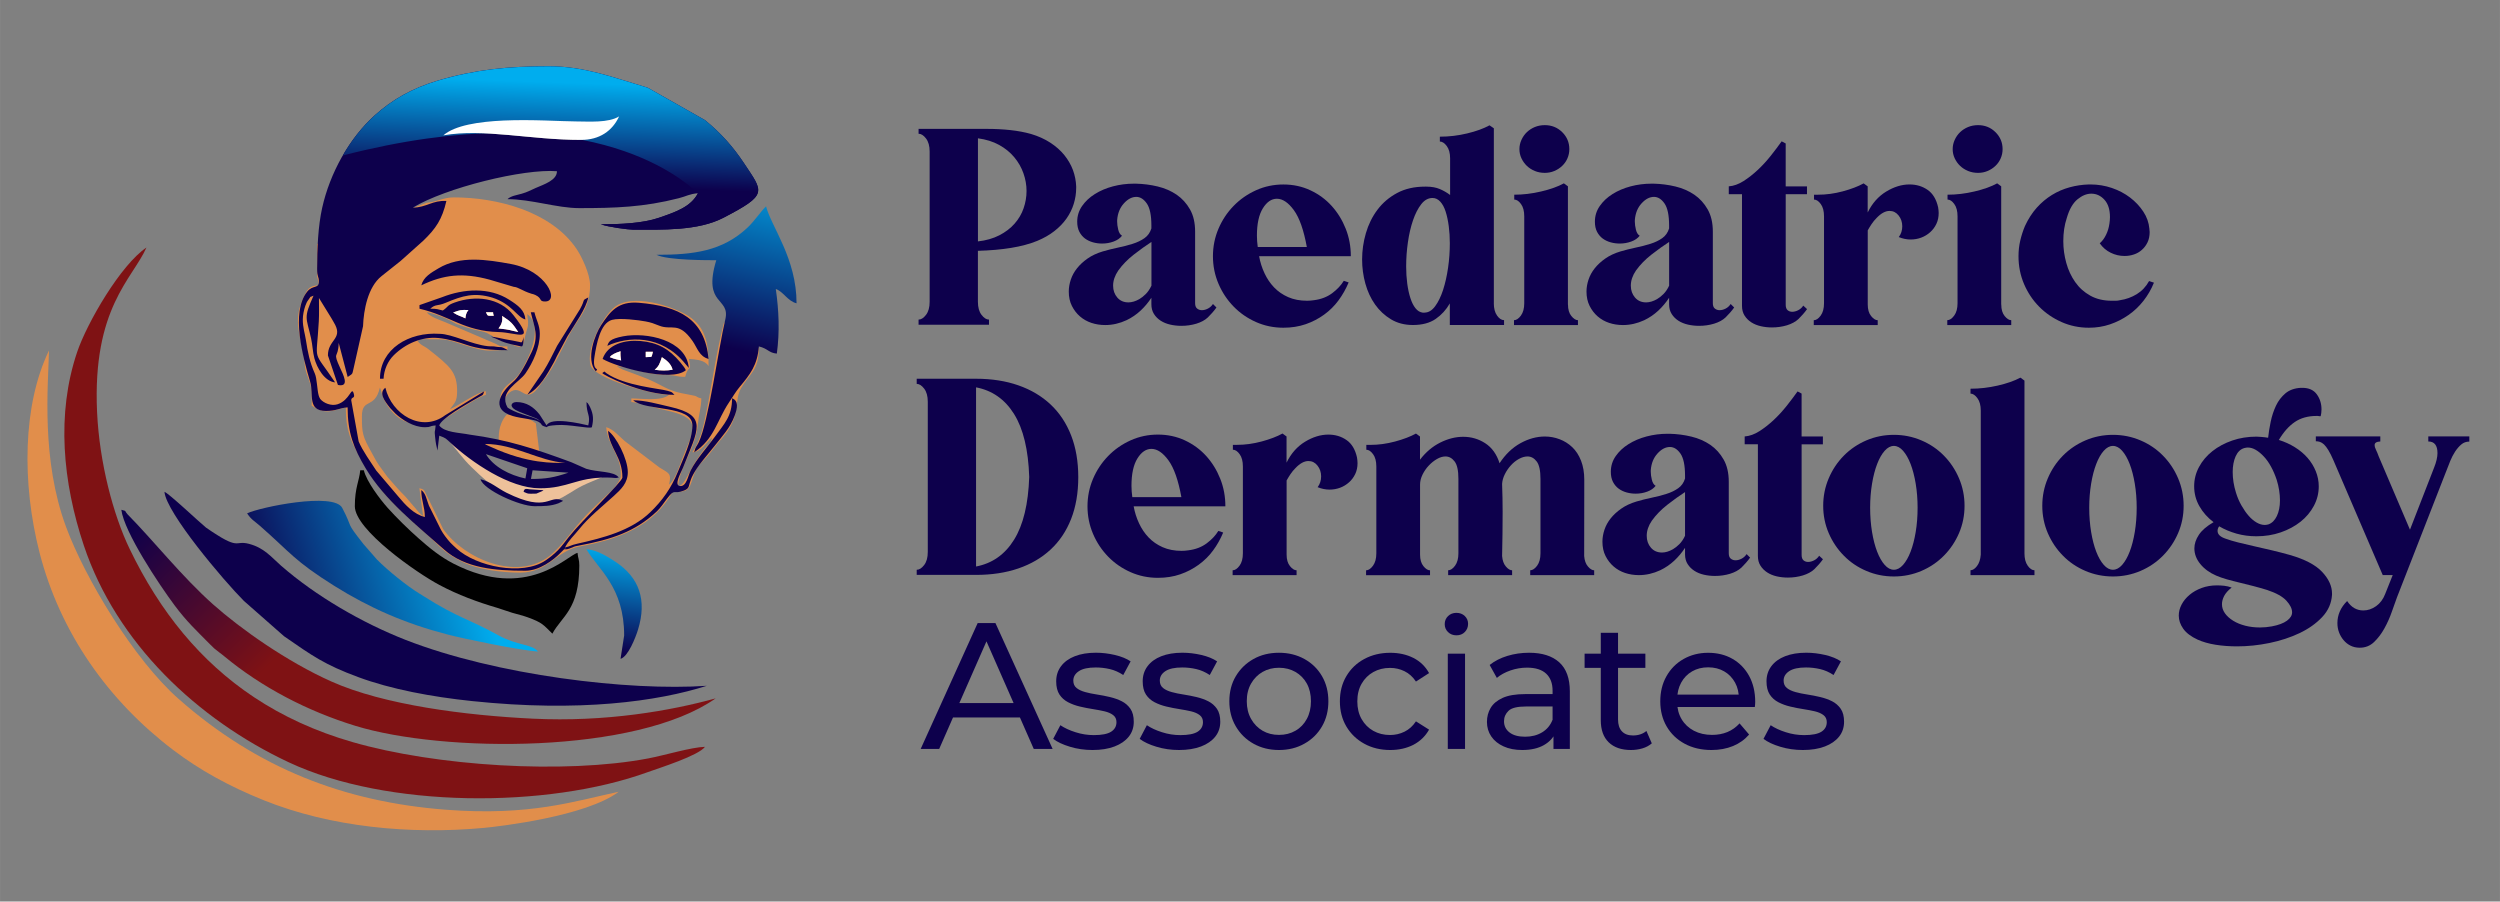 <?xml version="1.0" encoding="UTF-8"?>
<!DOCTYPE svg PUBLIC "-//W3C//DTD SVG 1.1//EN" "http://www.w3.org/Graphics/SVG/1.1/DTD/svg11.dtd">
<!-- Creator: CorelDRAW -->
<svg xmlns="http://www.w3.org/2000/svg" xml:space="preserve" width="31.496in" height="11.358in" version="1.1" style="shape-rendering:geometricPrecision; text-rendering:geometricPrecision; image-rendering:optimizeQuality; fill-rule:evenodd; clip-rule:evenodd"
viewBox="0 0 31496.06 11358.27"
 xmlns:xlink="http://www.w3.org/1999/xlink"
 xmlns:xodm="http://www.corel.com/coreldraw/odm/2003">
 <rect x="0" y="0" width="31496.06" height="11358.27" fill="#808080" stroke="none"/>
 <defs>
  <style type="text/css">
   <![CDATA[
    .fil4 {fill:black}
    .fil2 {fill:#0D004C}
    .fil6 {fill:#7F1214}
    .fil1 {fill:#E18E4B}
    .fil0 {fill:#EEC19A}
    .fil8 {fill:white}
    .fil11 {fill:#0D004C;fill-rule:nonzero}
    .fil9 {fill:url(#id0)}
    .fil7 {fill:url(#id1)}
    .fil10 {fill:url(#id2)}
    .fil3 {fill:url(#id3)}
    .fil5 {fill:url(#id4)}
   ]]>
  </style>
  <linearGradient id="id0" gradientUnits="userSpaceOnUse" x1="6847.01" y1="2328.42" x2="6890.97" y2="1033.45">
   <stop offset="0" style="stop-opacity:1; stop-color:#0D004C"/>
   <stop offset="1" style="stop-opacity:1; stop-color:#00ADEE"/>
  </linearGradient>
  <linearGradient id="id1" gradientUnits="userSpaceOnUse" x1="4612.28" y1="7169.19" x2="2856.73" y2="5401.31">
   <stop offset="0" style="stop-opacity:1; stop-color:#7F1214"/>
   <stop offset="1" style="stop-opacity:1; stop-color:#0D004C"/>
  </linearGradient>
  <linearGradient id="id2" gradientUnits="userSpaceOnUse" xlink:href="#id0" x1="8933.65" y1="4321.1" x2="9473.83" y2="2025.36">
  </linearGradient>
  <linearGradient id="id3" gradientUnits="userSpaceOnUse" xlink:href="#id0" x1="3216.83" y1="7853.35" x2="5962.71" y2="7046">
  </linearGradient>
  <linearGradient id="id4" gradientUnits="userSpaceOnUse" xlink:href="#id0" x1="7565.92" y1="8192.32" x2="7730.03" y2="6886.89">
  </linearGradient>
 </defs>
 <g id="Layer_x0020_1">
  <g id="_2758999799200">
   <g>
    <path class="fil0" d="M6979.57 6073.04c-167,4.51 -338.05,1.81 -500.1,-37.82 -135.94,-33.31 -261.09,-105.33 -380.83,-177.36 -163.39,-98.13 -310.15,-221.02 -465.45,-331.76 102.64,120.18 194.46,250.72 308.35,360.56 132.35,127.84 269.18,255.67 427.63,348.86 114.33,67.06 246.24,112.08 378.12,125.13 90.94,9 182.76,-26.56 267.38,-61.21 112.09,-45.92 208.87,-123.35 316.91,-177.36 87.77,-43.66 180.51,-77.43 270.53,-116.13 -207.95,22.54 -414.12,62.15 -622.54,67.1z"/>
    <path class="fil1" d="M6794.57 5699.87c-182.31,-79.67 -352.46,-116.59 -512.27,-151.25 3.15,-34.65 -14.41,-194.02 100.38,-324.1 137.74,-24.75 256.58,27.9 367.76,108.94l44.13 366.41 0 0zm1024.96 315.56c-49.97,110.74 -113.44,168.81 -180.95,227.78 -84.18,80.57 -171.95,160.71 -252.53,245.33 -169.25,176 -302.94,389.37 -459.6,513.17 -411.43,325.44 -1076.3,40.96 -1343.23,-335.81l-178.26 -365.07c-69.77,-132.79 -44.56,-129.64 -121.54,-149.9l45.46 339.41c-46.36,16.21 27.02,27.46 -23.41,-8.1 -0.9,-0.44 -21.16,-19.8 -28.36,-27.46l-168.81 -196.7c-92.72,-91.84 -141.35,-153.05 -226.43,-248.48l-104.89 -144.05c-43.66,-61.67 -54.92,-92.28 -91.84,-157.54 -117.5,-209.31 -126.04,-248.04 -126.04,-461.84 0,-239.92 161.61,-85.08 226.43,-361.92 18.46,29.26 23.41,107.59 76.53,195.36 155.3,258.38 332.2,277.28 599.6,277.28 103.98,-42.31 540.17,-354.27 659.01,-382.17l0 -45.46c-112.98,9.46 -322.3,171.05 -452.4,226.43 52.67,-78.33 90.48,-85.98 90.48,-226.43 0,-242.19 -90.48,-315.1 -356.52,-525.76 -63.92,-50.87 -96.79,-47.26 -140.89,-107.59 59.87,-29.7 -18.46,-22.51 67.97,-22.51 370.93,0 265.58,-0.44 620.3,103.98 215.63,63.48 220.58,31.97 443.39,31.97l0 -45.46c-117.5,0 -67.97,6.76 -148.54,-32.41l-633.8 -271.43c-76.07,-31.51 -192.22,-67.53 -235.87,-126.04 71.57,5.85 242.19,74.72 301.15,106.23 82.38,44.11 39.16,28.8 140,63.92 64.38,22.51 83.28,29.7 156.2,47.72 58.07,14.41 109.84,22.51 162.05,43.21 7.2,2.7 62.57,33.31 67.97,36.92 69.77,64.82 90.48,54.46 177.8,77.43 90.94,23.85 197.17,135.05 226.87,-29.26 27.02,-148.1 45.02,-129.64 45.92,-209.31 0.44,-49.97 -4.95,-35.56 -10.8,-113.89 218.78,161.61 9.46,575.73 -85.08,729.68 -94.53,153.96 -277.74,170.61 -253.89,385.78 58.97,-18.46 64.82,-87.77 110.74,-123.79 160.25,-126.94 191.31,145.85 355.17,-49.97l134.59 -181.85c137.74,-206.17 232.28,-467.25 371.83,-668.91 96.79,-140 158.44,-257.48 158.44,-452.4 0,-145.39 -107.13,-366.41 -171.95,-461.84 -323.2,-474.01 -1003.38,-646.86 -1547.6,-646.86 -122.89,0 -219.67,58.07 -339.41,67.97l-1380.57 519.42 0 384.41c0,52.67 18.46,55.36 22.51,135.94 -124.25,2.7 -146.74,54.46 -191.76,148.1 -151.25,316.91 -20.71,509.57 10.36,825.11 12.15,124.25 35.56,154.4 66.63,250.28 33.31,103.08 24.31,161.61 24.31,292.13 180.51,121.09 250.28,64.38 429.89,22.51 0,288.98 60.77,427.19 199.87,666.67 251.63,431.69 408.28,553.22 762.54,882.27 31.07,26.12 32.41,26.12 60.77,52.22 186.8,171.51 207.51,228.67 461.84,352.91 170.61,83.28 468.15,127.84 709.42,127.84 358.76,0 449.7,-275.04 755.8,-330.4 483.01,-87.33 930.44,-255.68 1167.21,-687.81 145.85,0 199.41,0.44 237.68,-123.79 83.28,-270.53 96.79,-174.2 289.44,-435.29 59.43,-80.57 108.94,-122.89 161.61,-200.31 168.81,-245.78 83.28,-387.12 175.1,-548.73 100.38,-177.36 222.36,-217.41 222.36,-501.91l-437.55 -326.35c-95.43,360.56 -150.35,768.85 -224.17,1135.26 -38.7,194.02 -78.33,358.31 -175.56,503.25 122.89,-10.36 172.85,-125.13 248.92,-187.27 -20.7,88.23 -46.82,81.48 -102.64,153.05 -217.87,283.14 -217.87,434.84 -327.25,464.11 21.17,-252.53 221.92,-471.3 250.72,-789.99 9.46,-103.53 42.31,-206.17 43.21,-318.71 -91.84,-24.31 -25.66,-25.65 -136.84,-44.11 -357.41,-59.87 -301.15,-118.39 -657.67,-247.13l-198.07 -73.38c-26.56,-11.25 -49.97,-27.46 -74.72,-42.77 208.41,16.21 326.35,105.33 638.31,112.54 114.79,2.7 112.98,22.95 225.97,22.95 38.26,-164.3 87.33,-45.46 45.46,-226.43 81.92,6.76 172.41,11.7 229.12,65.26 7.65,7.2 13.05,18 19.8,25.65 0,-263.33 -27.02,-484.35 -252.53,-629.74 -176,-113.44 -719.78,-309.69 -950.7,-98.13 -148.54,136.4 -341.66,520.81 -282.69,718.88 49.97,169.25 786.85,370.93 988.07,370.93 -97.67,85.08 -353.37,45.46 -475.35,45.46l0 45.46c144.05,12.15 269.19,67.53 419.99,100.38 467.69,100.84 380.82,218.78 235.87,578.44 -42.31,104.89 -100.83,302.94 -180.95,361.92 34.66,-149.44 -4.51,-141.79 -121.98,-217.41l-437.09 -332.2c-65.26,-57.16 -145.4,-151.25 -232.73,-174.66 20.28,241.32 203.94,367.35 182.78,633.85z"/>
    <g>
     <path class="fil2" d="M9222.64 5017.91c0,228.67 -97.23,318.71 -218.31,487.06 -97.23,134.59 -226.87,273.69 -302.5,421.33 -34.66,67.96 -51.77,205.26 -135.05,197.17 -82.82,-8.56 17.1,-177.81 36.46,-227.31 191.31,-487.96 325.44,-660.81 -165.2,-771.55 -141.79,-31.97 -308.35,-81.48 -461.4,-81.48 162.05,140.89 746.34,56.26 746.34,316.91 0,183.66 -123.79,436.65 -183.66,585.19 -81.92,202.12 -194.02,361.46 -349.31,510.46 -242.63,232.28 -593.29,321.86 -916.95,394.33 -88.67,19.8 -81.04,30.61 -155.76,48.17 51.31,-96.79 107.13,-141.79 177.81,-229.58 125.13,-156.66 290.79,-285.84 438.43,-420.89 90.04,-82.38 175.56,-161.15 175.56,-299.35 0,-166.56 -146.74,-451.94 -248.92,-520.37 18.46,222.82 180.95,327.71 180.95,588.33 0,51.31 -517.22,549.17 -675.67,749.49 -43.66,54.92 -83.28,110.74 -132.35,162.05 -47.72,49.51 -104.43,95.43 -160.71,133.25 -292.59,198.07 -872.37,78.33 -1123.11,-152.15 -65.72,-60.31 -87.33,-80.57 -141.35,-152.59 -29.7,-39.16 -29.26,-43.65 -53.57,-82.82l-150.35 -302.06c-31.97,-81.48 -39.61,-154.39 -96.79,-197.17 0,132.79 43.65,204.82 45.46,339.41 -137.74,-31.97 -249.83,-155.76 -332.66,-255.67l-280.45 -329.96c-65.26,-100.84 -175.1,-252.99 -221.48,-366.87l-93.19 -517.67c0,-50.41 51.31,-14.85 31.97,-82.82 -29.7,-103.98 -45.46,82.82 -206.61,133.25 -76.97,23.85 -172.41,-14.41 -215.63,-67.07l-12.15 -22.51c-0.9,-2.24 -3.15,-9 -4.05,-11.7 -0.91,-3.15 -3.15,-9.9 -4.51,-13.51 -18.9,-67.53 -20.26,-209.31 -47.26,-271.43 -66.63,-149.91 -88.67,-265.58 -113.44,-426.74 -11.7,-76.53 -38.7,-153.5 -38.7,-255.24 0,-54.46 14.41,-123.35 31.51,-171.95 11.7,-32.85 21.17,-53.57 38.26,-75.18 50.87,-63.92 -6.75,-19.36 65.72,-53.57 -128.74,285.84 -92.28,267.38 -31.51,536.12 18.9,84.63 21.17,174.66 41.87,252.09 31.51,119.28 127.83,293.04 261.08,304.3 -290.35,-433.94 -235.43,-225.07 -205.26,-768.85 5.41,-94.98 1.8,-198.51 1.8,-294.4l155.3 252.09c16.65,30.16 33.75,55.82 49.97,87.77 88.67,177.8 -92.28,189.07 -92.28,383.97l126.04 371.82c153.05,32.41 65.72,-130.98 29.7,-210.22 -103.08,-225.53 -24.31,-108.48 -19.8,-320.05l112.98 429.89c72.48,-48.62 53.57,-26.56 78.33,-125.59l115.23 -513.61c7.65,-204.36 60.77,-494.71 232.72,-631.11 84.62,-67.07 151.69,-121.99 239.48,-190.41l286.74 -256.14c158.9,-153.05 237.23,-268.28 291.25,-500.56 -177.8,-10.36 -248.92,81.92 -422.23,83.72 410.97,-249.82 1394.08,-492.45 1814.98,-458.69 1.8,113.89 -165.2,166.56 -267.38,211.12 -67.53,29.7 -100.84,50.87 -176.46,72.48 -68.87,19.8 -130.54,25.21 -180.05,68.43 300.69,0 625.7,112.99 904.78,112.99 448.8,0 812.06,-11.25 1255.44,-125.13 97.67,-25.21 128.74,-52.21 239.92,-62.57 -88.67,173.3 -287.64,239.02 -491.56,309.25 -206.17,70.67 -486.6,81.92 -732.39,81.92 95.89,36.02 352.01,67.97 407.39,67.97 363.71,0 817.01,17.1 1138.87,-150.81 563.12,-293.5 502.37,-318.25 260.19,-683.32 -140.44,-211.56 -294.4,-384.42 -494.25,-546.47l-719.78 -407.38c-5.41,-1.8 -11.25,-4.05 -16.66,-5.85 -5.41,-1.8 -11.7,-3.15 -17.56,-4.95 -397.02,-117.5 -764.34,-260.19 -1214.03,-260.19 -501.47,0 -927.29,39.61 -1401.74,181.85 -325.44,97.67 -572.14,241.28 -787.3,433.94 -326.81,292.59 -568.54,735.07 -664.86,1167.67 -51.77,230.92 -63.92,519.01 -63.92,772.45 0,104.43 22.51,87.33 22.51,158.44 0,91.38 -77.43,38.7 -146.74,124.69 -211.12,262.43 -54.46,827.82 37.36,1137.97 46.36,156.2 -41.41,365.97 199.87,365.97 129.64,0 161.61,-36.02 271.43,-45.46 0,320.5 76.07,515.42 227.31,768.39 239.48,400.63 642.35,716.17 988.96,1024.08 266.48,236.33 646.86,266.04 1023.18,266.04 175.56,0 352.91,-131.44 449.7,-232.28l34.21 -34.21c81.48,-45.46 -34.65,4.95 23.85,-3.61 13.05,-1.81 6.75,4.51 48.17,-9.46 79.67,-27.02 25.65,-20.26 121.54,-38.26 407.83,-76.07 703.13,-172.41 975.92,-427.19 50.41,-47.26 89.13,-107.59 130.54,-162.5 105.33,-139.1 76.07,-47.72 214.26,-102.64 119.74,-47.72 -7.2,-79.23 244.43,-388.92 97.23,-119.74 185.91,-225.97 281.79,-351.56 43.22,-56.72 86.87,-131.44 112.99,-204.36 35.17,-94.97 50.48,-187.25 -33.7,-217.85l0 0zm-1969.83 -3488.17c171.95,0.44 410.53,20.7 546.93,-63.48 -85.53,184.56 -248.04,296.2 -478.96,296.2 -642.35,0 -1226.2,-146.74 -1735.3,-57.17 142.69,-126.04 447.89,-172.85 760.75,-186.81 356.07,-15.75 728.34,10.8 906.59,11.25l0 0zm-564.02 4504.59l20.7 -109.38 451.94 30.17c-182.76,61.2 -280.43,79.21 -472.65,79.21l0 0zm-567.17 -312.85l520.37 177.8 -22.51 129.2c-200.33,-41.87 -402.89,-147.64 -497.86,-307l0 0zm1075.37 101.74l188.17 82.82c144.95,45.46 350.66,27.46 410.53,109.84 -54.92,14.85 -39.61,0 -158.44,0 -380.82,0 -476.25,135.93 -836.81,135.93 -380.82,0 -853.91,-324.1 -1124.46,-572.14 -60.77,-55.82 -52.67,-58.07 -142.25,-90.94l-22.51 187.71c-15.31,-64.82 -21.61,-88.23 -30.17,-173.76 -9.46,-95.43 -1.34,-36.92 7.2,-142.69 -92.72,7.66 -50.41,22.51 -135.94,22.51 -144.95,0 -288.09,-95.43 -370.92,-171.96l-66.17 -69.33c-75.63,-94.53 -146.3,-193.12 -60.31,-256.13 78.33,335.81 457.8,569.87 753.54,346.15l491.11 -300.69c-23.41,64.82 2.7,29.26 -136.84,112.54 -90.48,54.02 -404.23,228.68 -429.43,317.35 68.43,90.03 252.98,89.13 383.53,115.23 478.04,64.85 812.94,175.14 1280.18,347.55l0 0zm-984.9 -1888.8c0,9.46 0.9,17.1 2.24,22.95 6.76,27.46 21.61,20.71 -44.11,21.17 -39.61,0.9 -31.97,-20.7 -48.62,-44.11l90.49 0 0 0zm67.97 203.46c33.76,-42.31 56.26,-90.48 45.46,-158.44 117.03,77.43 128.3,91.38 203.46,203.46 -110.28,-22.07 -91.38,-28.82 -248.92,-45.02l0 0zm338.96 -112.98c-106.69,-28.36 -165.66,-194.02 -415.94,-275.04 -228.68,-68.43 -377.22,-23.85 -586.54,64.38 -116.13,48.62 -124.25,11.7 -196.26,75.18 89.13,0 91.84,7.2 158.44,22.51 75.62,-50.87 46.82,-63.48 149,-100.38 257.94,-92.72 564.93,-65.26 741.39,160.25 283.59,361.93 51.31,217.87 -189.07,211.56 -432.58,-10.8 -605.44,-203.02 -995.26,-293.94l0 -45.48 284.04 -99.48c274.13,-107.59 594.63,-128.74 846.28,31.97 113.89,72.46 194.46,131.87 203.92,248.46l0 0zm-717.54 -118.84c-28.36,32.41 -35.12,68.43 -37.82,105.33 -66.16,-34.66 -75.62,-24.76 -154.85,-73.82 85.54,-31.96 97.71,-35.11 192.68,-31.51l0 0zm-594.19 -311.05c28.36,-106.23 123.79,-158.91 215.63,-213.82 273.23,-163.86 609.5,-110.74 912.44,-55.36 450.6,82.82 617.6,472.65 432.58,472.65 -82.38,0 -31.97,-37.82 -122.44,-81.48 -28.8,-13.95 -19.36,-6.3 -51.31,-16.66 -116.59,-36.92 -167.46,-84.18 -221.48,-86.43l-303.4 -90.04c-338.94,-92.26 -580.67,-63.9 -862.01,71.13l0 0zm3328.82 991.67c-305.2,-380.37 -735.08,-347.06 -984.46,-229.58 16.21,-50.41 27.9,-86.87 197.61,-119.74 289.89,-56.26 799.01,44.12 828.72,398.39l-41.87 -49.07 0 0zm-297.55 -86.89c58.53,39.17 114.79,80.57 135.5,158.44 -36.92,6.3 -74.28,9.46 -112.09,9.46 -37.82,0 -75.62,-3.15 -114.33,-9.46 51.75,-42.75 63.46,-74.7 90.92,-158.44l0 0zm-520.81 -74.72c-3.61,36.46 0.44,82.82 7.66,115.69 -95.89,-19.36 -115.23,-31.07 -142.69,-40.97 18.44,-29.7 65.24,-52.21 135.03,-74.72l0 0zm317.35 74.72l0 -67.96 90.48 0c-23.41,86.89 -2.26,58.96 -90.48,67.96l0 0zm-543.34 22.51c63.92,-185.46 277.28,-243.09 477.6,-225.97 218.31,18.46 361.93,101.74 500.11,267.38 41.87,49.97 63.02,79.67 70.67,100.84 -182.3,154.85 -869.21,-37.8 -1048.38,-142.25l0 0zm-86.87 155.3c-129.64,-154.39 -7.2,-467.25 68.43,-581.14 114.79,-173.3 213.36,-304.3 476.7,-281.79 503.71,43.21 828.72,202.12 876.88,707.63 -118.4,-31.51 -140.89,-138.64 -202.56,-226.87 -177.36,-252.53 -261.53,-129.2 -417.72,-191.76 -70.23,-27.9 -103.53,-40.97 -173.76,-54.02 -82.82,-15.76 -320.95,-47.26 -422.23,-19.81 -150.81,40.97 -197.17,316.01 -220.58,460.5 -33.77,206.17 72.02,135.5 14.85,187.25l0 0zm-614.45 704.49c-101.28,-27.02 -38.26,-29.26 -110.74,-70.23 -54.46,-30.61 -213.36,-38.7 -320.5,-70.67 -303.84,-90.94 -127.84,-319.59 3.15,-428.99 61.22,-51.31 130.99,-158.44 233.17,-371.82 100.38,-209.31 35.56,-316.91 -8.56,-506.42l45.48 0.02c22.51,95.43 67.97,163.85 67.97,271.43 0,172.86 -85.52,360.56 -180.05,498.3 -81.48,118.84 -341.2,226.43 -226.87,429.43 2.24,4.51 53.57,37.36 128.3,66.17 75.18,28.8 173.76,53.11 229.58,76.52 25.21,10.8 35.11,20.26 54.46,29.26 -12.61,-10.36 -38.7,-29.7 -55.82,-36.46 -105.33,-42.31 -206.17,-75.62 -253.89,-102.64 -86.43,-49.51 -50.87,-100.38 10.8,-100.38 127.4,0 216.97,66.17 282.69,147.2 3.15,3.61 7.2,9 9.9,12.61l86.43 134.59c51.77,-112.98 433.94,-21.61 525.32,-0.44 31.51,-135.94 -22.51,-133.69 -22.51,-293.94 30.16,34.65 -5.85,-20.26 30.61,37.36 2.7,4.05 5.85,9.9 8.1,14.41 2.24,4.51 5.41,10.36 7.65,14.85 41.87,90.04 43.66,154.85 21.17,250.28 -28.8,23.41 -283.59,-39.61 -441.6,-27.02 -78.75,5.87 -119.28,9.92 -124.23,26.57l0 0zm-2103.5 -610.85c0,-375.87 366.87,-591.48 750.39,-565.39 153.5,0 402.87,134.15 609.5,155.76 37.36,4.05 70.67,-0.9 105.79,7.2 36.92,8.1 58.06,-2.7 90.93,13.95 32.41,16.21 42.77,21.17 52.22,29.26 -217.41,0 -368.66,-15.75 -524.42,-69.33 -105.33,-36.02 -227.78,-72.48 -350.22,-84.18 -207.97,-19.36 -412.78,71.57 -559.98,216.51 -76.52,75.62 -123.79,184.1 -129.2,296.64l-45.02 0.02 0 -0.44zm1857.29 201.22l200.76 -292.59c65.26,-104.43 113.89,-204.36 173.76,-323.66l287.19 -459.6c77.43,-139.1 15.76,-103.52 105.33,-149 -30.17,144.05 -162.05,325 -262.43,489.76l-133.69 250.72c-19.8,39.17 -17.1,39.17 -36.92,75.63 -85.07,154.85 -180.05,327.71 -333.99,408.74l0 0zm88.21 1404.89c-185.9,0 -643.26,-206.61 -678.81,-339.42 126.94,29.7 213.82,113.44 327.71,170.15 528.47,262.43 530.71,11.25 712.58,101.74 -4.51,3.15 -10.36,7.2 -13.51,9l-45.02 22.05c-97.23,36.48 -189.07,36.48 -302.96,36.48l0 0zm855.74 -1677.68l26.56 -18.9c4.05,3.61 9.46,8.56 12.15,10.36 2.7,1.8 9,8.1 12.15,10.36 234.53,162.95 672.52,192.22 772.9,222.82 65.26,19.8 47.72,13.51 85.08,50.41 -424.04,-0.02 -915.59,-260.65 -908.83,-275.06l0 0zm-991.67 1496.72c6.76,-49.96 42.77,-36.02 73.82,-31.96 221.02,18.46 212.46,-2.71 86.87,54.46 -95.41,0.46 -93.63,9.92 -160.69,-22.49l0 0zm-5.39 -1865.4c-9.46,41.41 -14.85,35.11 -52.22,27.9 -54.92,-10.8 -114.79,-24.31 -164.76,-39.61 -70.23,-21.61 -122.89,-53.57 -191.76,-78.77 60.77,5.85 125.59,22.51 185,34.21 61.67,11.7 118.39,19.36 177.8,33.76 22.95,5.41 25.21,11.7 36.92,-13.05 7.65,-15.75 10.36,-33.75 12.61,-52.21 2.24,31.51 2.24,61.67 -3.61,87.77z"/>
    </g>
    <path class="fil3" d="M3112.85 6467.82c54.02,80.57 87.33,92.28 161.15,156.66 388.92,340.76 431.24,439.79 938.09,757.14 440.24,275.5 889.03,473.11 1423.81,611.74 236.33,61.22 890.39,194.91 1142.02,216.07 -69.77,-95.43 -263.33,-74.72 -496.96,-204.36 -372.73,-207.07 -514.52,-221.02 -936.75,-489.3 -5.85,-3.61 -22.05,-13.95 -27.46,-17.56l-28.36 -17.1c-157.1,-94.52 -408.29,-297.54 -539.73,-432.14l-169.25 -193.56c-240.38,-306.1 -119.74,-173.3 -268.28,-456.89 -106.69,-201.69 -1040.28,-7.67 -1198.28,69.3z"/>
    <path class="fil4" d="M4470.03 6377.34c0,299.35 785.05,843.57 1065.93,992.57 233.17,124.25 478.06,214.72 729.69,288.54 76.07,22.51 111.18,39.17 187.26,61.67 74.72,22.05 132.79,34.66 192.66,56.26 190.41,68.43 201.66,97.67 313.3,207.07 115.69,-218.77 339.42,-300.25 339.42,-859.76 0,-77.87 -16.66,-87.77 -22.51,-158.44 -129.2,30.17 -635.6,611.29 -1561.55,136.39 -166.1,-85.08 -302.5,-196.7 -445.65,-323.2 -121.54,-107.13 -276.84,-259.28 -386.68,-382.17 -92.72,-103.98 -265.58,-330.86 -298.45,-471.74l-45.46 -0.03c-11.24,134.15 -67.97,217.41 -67.97,452.84z"/>
    <path class="fil5" d="M7863.21 8006.41l-45.46 293.94c94.53,-25.21 189.51,-268.74 220.12,-367.76 114.33,-371.36 18,-656.3 -286.3,-856.17 -96.79,-63.48 -240.82,-153.05 -363.71,-155.76 151.69,256.13 475.35,475.81 475.35,1085.75z"/>
    <path class="fil1" d="M831.52 6637.52c-313.74,-849.86 -226.43,-1762.3 -214.27,-2222.36 -333.56,688.27 -342.56,1675.43 -119.74,2545.56 257.48,1004.72 862.47,1865.39 1686.68,2489.74 327.71,248.48 692.76,451.94 1137.51,631.11 848.96,342.1 1853.24,433.48 2767.93,349.31 205.26,-18.9 1294.17,-146.3 1705.6,-455.99 -558.17,118.39 -1113.66,308.79 -2180.49,226.43 -1277.05,-98.57 -2371.8,-521.27 -3363.47,-1394.54 -561.76,-494.29 -1178.92,-1517.45 -1419.74,-2169.26z"/>
    <path class="fil6" d="M8881.44 9409.06c-167.46,3.61 -509.57,107.13 -713.93,145.85 -1057.39,201.22 -2678.81,97.23 -3728.53,-206.17 -464.55,-134.15 -876.88,-323.66 -1241.95,-566.73 -670.26,-446.09 -1181.18,-1071.79 -1563.35,-1864.94 -207.51,-430.33 -381.27,-1086.2 -410.97,-1725.4 -60.31,-1312.63 446.99,-1678.14 622.09,-2072.92 -323.66,216.51 -748.58,948 -873.28,1317.12 -263.33,779.65 -181.85,1639.88 84.18,2436.18 410.97,1230.69 1431.91,2192.66 2583.83,2732.83 1233.39,578.44 3252.28,583.39 4520.34,123.35 151.67,-54.49 640.53,-208.43 721.57,-319.17z"/>
    <path class="fil2" d="M8903.93 8640.21c-982.21,67.97 -2653.6,-132.35 -3795.61,-578.88 -546.46,-213.82 -1131.21,-552.78 -1568.3,-934.94 -123.35,-108.04 -211.56,-225.07 -405.14,-275.04 -187.71,-48.62 -104.89,97.23 -540.61,-204.82 -79.67,-64.82 -474.01,-436.65 -522.61,-449.69 21.61,261.53 745,1118.16 1001.11,1374.28l505.52 444.74c360.56,249.82 511.37,358.32 933.6,514.52 415.48,153.95 927.75,249.38 1436.86,302.5 1352.23,141.81 2338.05,4.05 2955.19,-192.66z"/>
    <path class="fil7" d="M9016.93 8798.21c-568.07,157.1 -1387.35,300.69 -2303.37,256.13 -846.28,-40.97 -1876.19,-171.95 -2538.81,-468.15 -559.98,-250.28 -1141.56,-661.26 -1490.87,-971.87 -396.12,-352.91 -748.14,-801.26 -1077.2,-1134.36 -46.82,-53.11 -3.61,-36.92 -78.33,-57.17 34.66,279.55 475.8,942.61 672.06,1205.48 151.25,202.56 272.33,314.2 441.6,485.71 50.87,51.77 59.87,60.31 120.64,105.79 29.7,22.51 35.56,26.12 63.48,49.51 468.59,388.02 1042.54,688.72 1651.12,875.52 1105.98,339.87 3539.02,357.87 4539.69,-346.59z"/>
    <path class="fil1" d="M7124.97 5831.78c-153.49,0 -467.25,15.31 -936.75,-199.41 -46.36,-21.17 -56.26,-22.95 -79.67,-39.17 377.68,0 671.62,214.27 1016.43,238.58z"/>
    <path class="fil8" d="M6212.09 3934.42l-90.48 0c16.66,23.41 9,44.56 48.62,44.11 65.72,-0.9 50.87,6.3 44.12,-21.17 -1.36,-6.29 -2.72,-13.51 -2.26,-22.95l0 0zm67.97 203.46c158,16.21 139.1,22.95 248.92,45.46 -75.18,-112.08 -86.43,-126.49 -203.46,-203.46 10.8,67.52 -11.7,115.69 -45.46,158l0 0zm-378.58 -231.82c-94.98,-4.05 -107.13,-0.44 -193.12,31.51 79.23,49.51 89.13,39.17 154.85,73.82 3.17,-36.92 9.92,-72.92 38.26,-105.33z"/>
    <path class="fil8" d="M8338.56 4499.79c58.53,39.17 114.79,80.57 135.5,158.44 -36.92,6.3 -74.28,9.46 -112.09,9.46 -37.82,0 -75.62,-3.15 -114.33,-9.46 51.75,-42.75 63.46,-74.7 90.92,-158.44l0 0zm-520.81 -74.72c-3.61,36.46 0.44,82.82 7.66,115.69 -95.89,-19.36 -115.23,-31.07 -142.69,-40.97 18.44,-29.7 65.24,-52.21 135.03,-74.72l0 0zm317.35 74.72l0 -67.96 90.48 0c-23.41,86.89 -2.26,58.96 -90.48,67.96z"/>
    <path class="fil9" d="M8793.21 2434.55c-88.67,173.3 -287.64,239.02 -491.56,309.25 -206.17,70.67 -486.6,81.92 -732.39,81.92 95.89,36.02 352,67.97 407.39,67.97 363.71,0 817.01,17.1 1138.87,-150.81 563.12,-293.5 502.37,-318.25 260.19,-683.32 -140.44,-211.56 -294.4,-384.42 -494.25,-546.47l-719.78 -407.38c-5.41,-1.8 -11.24,-4.05 -16.65,-5.85 -5.41,-1.8 -11.7,-3.15 -17.56,-4.95 -397.02,-117.5 -764.34,-260.19 -1214.03,-260.19 -501.47,0 -927.29,39.61 -1401.74,181.85 -325.44,97.67 -572.14,241.28 -787.3,433.94 -158,141.35 -295.3,316.91 -405.58,508.2 3043.42,-782.78 4256.09,274.61 4474.43,475.83z"/>
    <path class="fil8" d="M7252.81 1529.75c171.95,0.44 410.53,20.7 546.93,-63.48 -85.53,184.56 -248.04,296.2 -478.96,296.2 -642.35,0 -1226.2,-146.74 -1735.3,-57.17 142.69,-126.04 447.89,-172.85 760.75,-186.81 356.07,-15.75 728.34,10.8 906.59,11.25z"/>
    <path class="fil10" d="M9320.78 4871.61c127.83,-152.15 222.82,-273.69 239.48,-507.32 115.23,27.02 123.35,81.92 226.43,90.48 37.36,-275.04 26.12,-540.17 -13.05,-814.31 101.74,38.26 144.49,149.44 261.53,180.95 0,-564.93 -314.2,-957.9 -384.41,-1221.69 -80.13,80.57 -141.79,180.51 -231.82,266.04 -316.45,299.79 -685.13,344.36 -1148.31,344.36 139.1,71.12 667.57,67.97 753.09,67.97 -176,582.48 183.66,458.7 112.98,750.85 -83.28,344.37 -209.31,1288.76 -334.91,1544.89 -29.7,61.21 -37.82,46.36 -56.26,124.69 256.58,-171.95 286.3,-401.07 437.09,-626.16 45.43,-67.07 85.49,-138.18 138.17,-200.76z"/>
   </g>
   <g>
    <g>
     <path class="fil11" d="M13557.96 2371.51c0,65.72 -10.36,131.44 -30.61,197.17 -20.26,65.72 -50.87,127.39 -91.84,185.46 -40.97,58.07 -91.84,110.28 -153.05,158 -61.21,47.72 -132.35,88.23 -214.26,122.44 -94.98,38.71 -204.37,67.97 -328.15,88.23 -123.35,20.26 -263.33,32.85 -419.99,37.36l0 642.35c0,70.23 15.31,125.13 45.92,164.76 30.61,39.61 61.67,59.43 93.63,59.43l0 64.38 -887.23 -0.03 0 -64.38c31.97,0 63.02,-19.8 93.63,-59.43 30.61,-39.61 45.92,-94.52 45.92,-164.76l0.02 -1893.27c0,-70.23 -15.31,-125.13 -45.92,-164.76 -30.61,-39.61 -61.67,-59.43 -93.62,-59.43l0 -61.21 856.62 0c106.69,0 206.61,4.95 300.69,15.31 94.08,10.36 180.51,26.56 260.19,49.07 90.48,27.02 171.05,63.48 241.28,108.94 70.23,45.46 129.2,97.67 176.91,156.2 47.72,58.97 83.72,121.99 108.94,188.61 24.75,67.07 38.26,135.49 40.96,205.71l-0.02 23.85zm-1237.44 669.81c102.19,-11.25 191.31,-36.92 268.74,-76.53 76.97,-39.61 140.89,-88.23 192.22,-146.3 51.33,-58.07 89.13,-122.44 113.89,-193.56 24.76,-71.57 37.36,-144.49 37.36,-219.21 0,-74.72 -13.05,-149 -39.17,-222.82 -26.11,-73.82 -64.38,-140.89 -115.69,-202.12 -50.87,-61.22 -114.33,-112.54 -190.41,-154.85 -76.07,-41.87 -164.76,-69.77 -266.94,-83.28l0 1298.68z"/>
     <path class="fil11" d="M15325.24 3874.09c-15.75,22.51 -33.31,44.56 -52.67,66.17 -19.36,21.61 -37.82,41.41 -56.26,59.43 -36.46,34.21 -84.62,59.87 -144.49,78.33 -59.87,18 -122.89,27.02 -188.61,27.02 -47.72,0 -94.08,-4.95 -139.54,-15.31 -45.46,-10.36 -85.52,-26.56 -120.64,-49.06 -35.11,-22.51 -63.48,-50.87 -85.08,-85.09 -21.61,-34.21 -32.41,-74.72 -32.41,-122.44l0 -81.48c-38.7,58.97 -83.72,112.54 -135.94,161.61 -52.21,48.63 -111.18,89.13 -176.9,120.64 -88.23,40.97 -177.81,61.21 -268.74,61.21 -61.21,0 -118.84,-9 -173.3,-27.02 -54.46,-18 -102.64,-45.46 -144.5,-81.48 -41.87,-36.02 -76.07,-80.57 -102.18,-132.79 -26.11,-52.22 -39.17,-112.09 -39.17,-180.06 0,-49.96 8.56,-100.38 25.66,-151.25 17.1,-50.87 43.21,-98.57 78.33,-142.69 35.11,-44.11 79.23,-85.08 132.35,-122.44 53.11,-37.36 117.49,-67.52 192.21,-90.04 61.22,-18 124.69,-33.75 190.41,-47.72 65.72,-13.51 127.4,-29.26 185.46,-47.72 57.63,-18 107.59,-41.87 149.44,-71.57 41.87,-29.26 70.67,-70.23 86.87,-122.44l0 -37.36c0,-129.2 -19.36,-221.48 -57.62,-276.84 -38.7,-55.36 -82.82,-83.28 -132.35,-83.28 -54.46,0 -106.69,27.02 -156.2,81.48 -49.96,54.46 -78.33,124.69 -85.08,210.68l0 20.26c0,29.7 4.51,63.02 13.51,100.38 9,37.36 24.76,63.02 47.72,76.52 -24.76,31.97 -59.87,56.26 -105.33,72.92 -45.46,17.1 -94.08,25.65 -146.3,25.65 -38.7,0 -76.53,-4.95 -113.89,-15.31 -37.36,-10.36 -70.67,-26.11 -100.38,-47.72 -29.26,-21.61 -53.11,-49.97 -71.57,-85.08 -18,-35.12 -27.02,-77.43 -27.02,-127.4 0,-72.48 20.26,-138.2 61.21,-197.17 40.97,-58.97 94.53,-109.38 161.61,-151.25 66.63,-41.87 142.69,-74.28 227.78,-96.79 85.08,-22.51 172.85,-33.75 263.33,-33.75l27 0.07c92.72,2.25 184.1,13.95 273.69,35.56 89.57,21.61 168.8,56.26 238.12,103.52 69.33,47.72 125.13,109.38 168.35,185.46 43.21,76.07 64.38,169.25 64.38,280.44l0 900.74c0,31.96 8.56,54.46 25.65,67.96 17.1,13.51 36.92,20.26 59.43,20.26 24.75,0 50.41,-6.75 76.52,-20.26 26.12,-13.51 46.82,-32.85 63.02,-57.62l44.11 44.11zm-971.87 -105.33c27.02,-15.76 54.46,-37.36 81.48,-64.38 27.02,-27.02 50.87,-62.12 71.57,-105.33l0 -550.98c-70.23,45.46 -144.49,98.57 -222.82,159.81 -78.33,61.21 -143.15,127.84 -195.36,200.76 -43.22,63.48 -64.82,126.94 -64.82,190.41 0,58.97 17.56,108.94 52.67,149.44 35.12,40.97 81.92,61.21 140.89,61.21 43.21,-0.44 88.67,-13.93 136.39,-40.95z"/>
     <path class="fil11" d="M16552.32 3782.27c90.48,-11.25 167.46,-40.97 230.92,-88.23 63.48,-47.72 112.08,-99.48 146.3,-156.2l61.21 20.26c-33.76,81.48 -76.53,157.1 -127.4,225.97 -50.87,69.33 -111.64,129.2 -181.85,180.05 -70.23,50.87 -148.1,91.38 -232.72,120.64 -85.08,29.26 -178.26,44.11 -280.44,44.11 -122.44,0 -237.23,-23.85 -344.81,-71.57 -107.59,-47.72 -201.66,-112.54 -282.23,-195.36 -80.57,-82.82 -144.05,-178.26 -190.41,-287.19 -46.36,-108.94 -69.77,-224.17 -69.77,-346.61 0,-122.44 23.41,-238.12 69.77,-346.61 46.36,-108.93 109.84,-204.36 190.41,-287.18 80.57,-82.82 174.66,-148.54 282.23,-197.17 107.59,-48.62 222.82,-72.92 344.81,-72.92 122.44,0 235.87,24.31 339.85,72.92 104.43,48.63 193.56,114.33 268.74,197.17 74.72,82.82 133.69,178.26 176.91,287.18 43.21,108.94 64.38,224.17 64.38,346.61l-1155.51 0c13.51,74.72 36.02,146.3 67.96,214.26 31.51,67.97 72.02,127.4 120.64,178.26 48.63,50.87 107.59,91.84 176.91,122.44 69.33,30.61 149,45.92 239.48,45.92 13.51,0 27.46,-0.44 40.96,-1.8 13.05,-0.92 27.91,-2.72 43.66,-4.97zm-88.23 -669.81c-38.7,-212.92 -92.72,-367.76 -162.95,-464.1 -70.23,-96.33 -141.79,-144.5 -214.26,-144.5 -67.97,0 -126.94,40.07 -176.91,120.64 -49.97,80.57 -74.72,195.36 -74.72,344.81 0,45.46 3.61,92.72 10.36,142.69l618.48 0 0 0.46z"/>
     <path class="fil11" d="M18819.7 3819.63c0,65.72 13.51,117.93 40.97,156.2 27.02,38.7 56.72,57.63 88.23,57.63l0 61.21 -683.34 0 0 -271.89c-45.46,79.23 -104.89,144.49 -178.26,195.36 -73.82,50.87 -169.25,76.53 -287.19,76.53 -104.43,0 -195.8,-23.85 -275.5,-71.57 -79.23,-47.72 -146.3,-109.84 -200.76,-186.81 -54.46,-76.97 -94.98,-164.76 -122.44,-263.33 -27.02,-98.57 -40.97,-199.87 -40.97,-304.3 0,-111.18 15.76,-221.48 47.72,-331.3 31.97,-109.84 80.57,-208.41 146.3,-295.74 65.72,-87.33 148.54,-157.54 248.04,-210.67 99.48,-53.11 216.51,-79.67 350.22,-79.67l17.1 0c65.72,0 122.44,10.36 170.15,30.61 47.72,20.26 90.48,45.46 129.2,74.72l0 -462.3c0,-65.72 -14.41,-117.04 -42.31,-154.85 -28.36,-37.36 -57.17,-56.26 -86.87,-56.26l0 -61.21c115.69,0 230.02,-13.51 343.46,-40.97 113.44,-27.02 207.51,-61.22 282.23,-102.18l54.46 37.36 0 2203.46 -0.44 0zm-873.74 118.83c49.97,0 94.53,-26.56 134.15,-79.67 39.61,-53.11 72.92,-121.98 100.38,-205.7 27.02,-83.72 48.16,-177.37 63.02,-280.45 14.85,-103.08 22.05,-205.71 22.05,-307.44 0,-74.72 -4.51,-146.74 -13.51,-215.63 -9,-68.87 -22.05,-130.09 -39.17,-183.66 -17.1,-53.11 -39.61,-94.98 -67.96,-125.59 -28.36,-30.61 -60.77,-45.92 -96.79,-45.92 -54.46,0 -102.18,26.11 -142.69,78.33 -40.97,52.21 -75.18,119.74 -103.53,202.12 -28.36,82.82 -49.97,175.1 -64.38,276.84 -14.85,102.19 -22.05,203.92 -22.05,306.11 0,74.72 4.51,146.3 13.51,214.26 9,67.97 22.05,128.74 39.17,181.85 17.1,53.11 38.26,96.33 64.38,129.2 26.11,32.85 57.17,51.77 93.62,56.26l19.8 0 0 -0.9z"/>
     <path class="fil11" d="M19754.19 3836.73c0,61.21 13.95,109.38 42.31,144.49 28.36,35.11 56.26,52.67 83.28,52.67l0 61.21 -805.75 0 0 -61.21c29.7,0 58.53,-19.36 86.87,-57.63 28.36,-38.7 42.31,-90.48 42.31,-156.2l0 -1094.74c0,-65.72 -13.51,-117.49 -40.97,-154.85 -27.02,-37.36 -55.36,-56.26 -85.08,-56.26l0 -61.21c111.18,0 224.17,-13.51 339.86,-40.97 115.69,-27.02 210.67,-61.21 285.4,-102.18l50.87 37.36 0 1489.52 0.9 0zm-292.13 -1658.78c-45.46,0 -87.33,-8.1 -125.59,-23.85 -38.7,-15.75 -72.02,-37.36 -100.38,-64.38 -28.36,-27.02 -50.87,-58.96 -67.97,-94.98 -17.1,-36.02 -25.65,-74.72 -25.65,-115.69 0,-40.97 8.56,-79.67 25.65,-117.04 17.1,-37.36 39.61,-69.77 67.97,-96.79 28.36,-27.02 61.67,-48.63 100.38,-64.82 38.7,-15.75 80.57,-23.85 125.59,-23.85 85.98,0 159.35,29.26 219.21,88.23 59.87,58.97 90.04,130.54 90.04,214.27 0,40.97 -8.1,79.23 -23.85,115.69 -15.76,36.46 -37.82,67.97 -66.17,94.98 -28.36,27.02 -61.22,48.63 -98.57,64.38 -37.4,15.76 -77.91,23.85 -120.66,23.85z"/>
     <path class="fil11" d="M21847.8 3874.09c-15.75,22.51 -33.31,44.56 -52.67,66.17 -19.36,21.61 -37.82,41.41 -56.26,59.43 -36.46,34.21 -84.63,59.87 -144.5,78.33 -59.87,18 -122.89,27.02 -188.61,27.02 -47.72,0 -94.08,-4.95 -139.54,-15.31 -45.46,-10.36 -85.53,-26.56 -120.64,-49.06 -35.12,-22.51 -63.48,-50.87 -85.08,-85.09 -21.61,-34.21 -32.41,-74.72 -32.41,-122.44l0 -81.48c-38.7,58.97 -83.72,112.54 -135.93,161.61 -52.22,48.63 -111.19,89.13 -176.91,120.64 -88.23,40.97 -177.81,61.21 -268.74,61.21 -61.21,0 -118.83,-9 -173.3,-27.02 -54.46,-18 -102.64,-45.46 -144.49,-81.48 -41.87,-36.02 -76.07,-80.57 -102.19,-132.79 -26.11,-52.22 -39.16,-112.09 -39.16,-180.06 0,-49.96 8.56,-100.38 25.65,-151.25 17.1,-50.87 43.22,-98.57 78.33,-142.69 35.11,-44.11 79.23,-85.08 132.79,-122.44 53.11,-37.36 117.04,-67.52 192.22,-90.04 61.21,-18 124.69,-33.75 190.41,-47.72 65.72,-13.51 127.39,-29.26 185.46,-47.72 57.63,-18 107.59,-41.87 149.44,-71.57 41.87,-29.26 70.67,-70.23 86.43,-122.44l0 -37.36c0,-129.2 -19.36,-221.48 -57.63,-276.84 -38.7,-55.36 -82.82,-83.28 -132.79,-83.28 -54.46,0 -106.69,27.02 -156.2,81.48 -49.97,54.46 -78.33,124.69 -85.08,210.68l0 20.26c0,29.7 4.51,63.02 13.51,100.38 9,37.36 24.76,63.02 47.72,76.52 -24.76,31.97 -59.87,56.26 -105.33,72.92 -45.46,16.65 -94.08,25.65 -146.3,25.65 -38.71,0 -76.53,-4.95 -113.89,-15.31 -37.36,-10.36 -70.67,-26.11 -100.38,-47.72 -29.26,-21.61 -53.11,-49.97 -71.57,-85.08 -18,-35.12 -27.02,-77.43 -27.02,-127.4 0,-72.48 20.26,-138.2 61.21,-197.17 40.97,-58.97 94.53,-109.38 161.61,-151.25 66.62,-41.87 142.69,-74.28 227.77,-96.79 85.09,-22.51 172.86,-33.75 263.33,-33.75l27 0.07c92.72,2.25 184.1,13.95 273.69,35.56 89.57,21.61 168.8,56.26 238.12,103.52 69.33,47.72 125.13,109.38 168.35,185.46 43.21,76.07 64.82,169.25 64.82,280.44l0 900.74c0,31.96 8.56,54.46 25.66,67.96 17.1,13.51 36.92,20.26 59.43,20.26 24.76,0 50.41,-6.75 76.53,-20.26 26.11,-13.51 46.82,-32.85 63.02,-57.62l44.11 44.11zm-971.87 -105.33c27.02,-15.76 54.46,-37.36 81.48,-64.38 27.02,-27.02 50.87,-62.12 71.12,-105.33l0.02 -550.98c-70.23,45.46 -144.49,98.57 -222.82,159.81 -78.33,61.21 -143.15,127.84 -195.36,200.76 -43.22,63.48 -64.38,126.94 -64.38,190.41 0,58.97 17.56,108.94 52.67,149.44 35.11,40.97 81.92,61.21 140.89,61.21 43.21,-0.44 88.69,-13.93 136.39,-40.95z"/>
     <path class="fil11" d="M22497.35 2446.24l0 1393.64c0,31.97 8.1,54.46 23.85,67.97 15.75,13.51 35.11,20.26 57.62,20.26 24.76,0 50.41,-6.76 76.53,-20.26 26.11,-13.51 46.82,-32.85 63.02,-57.63l47.72 44.12c-15.75,22.51 -33.31,44.56 -52.67,66.17 -19.36,21.61 -37.82,41.41 -56.26,59.43 -36.46,33.76 -84.63,59.87 -144.5,78.33 -59.87,18 -122.89,27.02 -188.61,27.02 -47.72,0 -94.09,-4.95 -139.54,-15.31 -45.46,-10.36 -85.53,-26.56 -120.64,-49.07 -35.12,-22.51 -63.48,-50.87 -85.08,-85.08 -21.61,-34.21 -32.41,-74.72 -32.41,-122.44l0 -1407.13 -166.54 0 0 -98.57c61.22,-4.51 122.89,-26.56 185.46,-66.17 62.11,-39.61 122.89,-87.33 181.85,-142.69 58.97,-55.36 113.89,-115.69 164.76,-180.06 50.87,-64.38 95.89,-124.25 134.15,-178.26l50.87 27.02 0 540.61 268.26 0 0 98.57 -267.84 0 0 -0.46z"/>
     <path class="fil11" d="M24417.66 2612.8c2.24,13.51 4.05,26.11 4.95,37.36 0.9,11.24 1.8,22.51 1.8,34.21 0,49.97 -9.46,94.98 -28.8,135.94 -19.36,40.97 -45.46,76.07 -78.33,105.33 -32.85,29.26 -70.23,52.22 -112.09,67.97 -41.87,15.76 -86.43,23.85 -134.15,23.85 -49.96,0 -99.93,-10.36 -149.44,-30.61 29.26,-38.7 44.12,-83.72 44.12,-135.94 0,-52.21 -15.31,-97.23 -45.92,-135.94 -30.61,-38.7 -68.43,-57.62 -113.89,-57.62 -52.21,0 -106.69,29.26 -162.95,88.23 -24.76,24.76 -46.36,50.87 -64.38,78.33 -18,27.02 -33.76,53.11 -47.72,78.33l0 934.94c0,61.22 13.95,109.38 42.31,144.5 28.36,35.11 56.26,52.67 83.28,52.67l0 61.21 -805.73 0 0 -61.21c29.7,0 58.52,-19.36 86.87,-57.63 28.36,-38.7 42.31,-90.48 42.31,-156.2l0.02 -1095.2c0,-65.72 -13.51,-117.49 -40.96,-154.85 -27.02,-37.36 -55.36,-56.26 -85.09,-56.26l0 -61.21 50.87 -0.02c101.74,0 205.71,-13.95 311.06,-42.31 105.33,-28.36 193.12,-61.67 263.33,-100.38l50.87 37.36 0 329.51c56.72,-115.69 134.15,-203.46 232.72,-263.33 98.57,-59.87 196.71,-90.04 293.94,-90.04 85.98,0 162.05,22.51 227.77,67.97 66.17,45.46 110.74,119.28 133.23,221.02z"/>
     <path class="fil11" d="M25213.07 3836.73c0,61.21 13.95,109.38 42.31,144.49 28.36,35.11 56.26,52.67 83.28,52.67l0 61.21 -805.75 0 0 -61.21c29.7,0 58.52,-19.36 86.87,-57.63 28.36,-38.7 42.31,-90.48 42.31,-156.2l0 -1094.74c0,-65.72 -13.51,-117.49 -40.97,-154.85 -27.02,-37.36 -55.36,-56.26 -85.08,-56.26l0 -61.21c111.18,0 224.17,-13.51 339.86,-40.97 115.69,-27.02 210.67,-61.21 285.4,-102.18l50.87 37.36 0 1489.52 0.9 0zm-292.59 -1658.78c-45.46,0 -87.33,-8.1 -125.59,-23.85 -38.7,-15.75 -72.02,-37.36 -100.38,-64.38 -28.36,-27.02 -50.87,-58.96 -67.97,-94.98 -17.1,-36.02 -25.65,-74.72 -25.65,-115.69 0,-40.97 8.56,-79.67 25.65,-117.04 17.1,-37.36 39.61,-69.77 67.97,-96.79 28.36,-27.02 61.67,-48.63 100.38,-64.82 38.7,-15.75 80.57,-23.85 125.59,-23.85 85.98,0 159.35,29.26 219.21,88.23 59.87,58.97 90.04,130.54 90.04,214.27 0,40.97 -8.1,79.23 -23.85,115.69 -15.76,36.46 -37.82,67.97 -66.17,94.98 -28.36,27.02 -61.22,48.63 -98.57,64.38 -37.38,15.76 -77.44,23.85 -120.66,23.85z"/>
     <path class="fil11" d="M27078.91 2881.54c0,9 0.44,16.66 1.8,22.05 0.9,5.85 1.8,11.7 1.8,18.9 0,49.97 -9,93.62 -27.02,130.98 -18,37.36 -41.87,69.33 -71.57,94.98 -29.26,26.12 -63.02,45.46 -100.38,57.63 -37.36,12.61 -76.52,18.9 -117.04,18.9 -61.21,0 -119.74,-13.51 -175.1,-40.97 -55.36,-27.02 -101.28,-66.62 -137.74,-118.84 31.51,-27.02 58.53,-63.02 79.67,-107.13 21.61,-44.12 35.56,-91.38 42.31,-140.89 2.25,-15.75 4.05,-30.16 4.95,-42.31 0.9,-12.61 1.8,-25.66 1.8,-39.17 0,-94.98 -23.41,-168.35 -69.77,-219.22 -46.36,-50.87 -101.28,-76.52 -164.76,-76.52 -58.97,0 -117.04,23.85 -175.1,71.57 -57.62,47.72 -102.64,125.59 -134.15,234.53 -29.7,88.23 -44.11,185.91 -44.11,292.13 0,92.72 12.61,184.1 37.36,273.69 24.75,89.57 62.11,170.15 112.08,241.28 49.97,71.57 113.44,128.74 190.41,171.51 76.96,43.21 167.46,64.38 271.89,64.38 18,0 35.12,0 50.87,0 15.76,0 32.85,-2.25 50.87,-6.76 76.97,-11.24 148.1,-36.92 212.46,-76.52 64.38,-39.61 116.13,-94.53 154.85,-164.76l61.21 20.26c-33.76,83.72 -78.33,160.25 -132.79,229.58 -54.46,69.33 -117.04,128.74 -188.61,178.26 -71.57,49.97 -149,89.13 -232.72,117.5 -83.72,28.36 -172.41,42.31 -265.13,42.31 -122.44,0 -237.24,-23.85 -344.81,-71.57 -107.59,-47.72 -201.66,-112.08 -282.23,-193.56 -80.57,-81.48 -144.05,-176.91 -190.41,-285.4 -46.36,-108.94 -69.77,-225.53 -69.77,-350.22 0,-67.97 7.2,-133.69 22.05,-197.17 14.85,-63.48 34.65,-124.69 59.43,-183.66 40.97,-88.23 90.04,-164.76 147.64,-229.57 57.63,-64.38 121.99,-118.4 192.22,-161.61 70.23,-43.21 144.95,-75.18 224.17,-96.79 79.23,-21.61 159.8,-33.31 241.28,-35.56l20.25 0c92.72,0 182.31,14.85 268.74,44.12 85.98,29.26 162.5,69.77 229.58,120.64 66.62,50.87 122.44,109.84 166.56,176.91 44.54,67.07 70.2,139.08 76.95,216.07z"/>
     <path class="fil11" d="M12296.67 4771.68c197.17,0 374.97,27.9 533.42,83.28 158.44,55.36 293.94,135.94 406.02,241.28 112.09,105.33 198.07,234.97 258.38,389.37 59.87,153.95 90.04,329.51 90.04,526.66 0,197.17 -30.17,372.27 -90.04,525.32 -59.87,153.05 -146.3,281.79 -258.38,385.78 -112.08,104.43 -247.57,183.66 -406.02,238.12 -158.44,54.46 -336.71,81.48 -533.42,81.48l-747.68 0 0 -64.38c31.96,0 63.02,-19.81 93.62,-59.43 30.61,-39.61 45.92,-94.53 45.92,-164.76l0 -1893.73c0,-70.23 -15.31,-125.13 -45.92,-164.76 -30.61,-39.61 -61.67,-59.43 -93.62,-59.43l0 -64.82 672.96 0.02 74.72 0zm0 2365.51c203.92,-38.7 363.71,-151.25 479.4,-338.06 115.69,-186.81 179.15,-450.14 190.41,-790.45 -11.24,-342.1 -74.72,-606.34 -190.41,-791.8 -115.69,-185.91 -275.5,-297.99 -479.4,-336.71l0 2257.02z"/>
     <path class="fil11" d="M14971.87 6933.27c90.48,-11.25 167.46,-40.97 230.92,-88.23 63.48,-47.72 112.08,-99.48 146.3,-156.2l61.21 20.26c-34.21,81.48 -76.53,157.1 -127.39,225.97 -50.87,69.33 -111.64,129.2 -181.86,180.05 -70.23,50.87 -147.64,91.38 -232.72,120.64 -85.08,29.26 -178.26,44.11 -280.44,44.11 -122.44,0 -237.23,-23.85 -344.81,-71.57 -107.59,-47.72 -201.66,-112.54 -282.24,-195.36 -80.57,-82.82 -144.05,-178.27 -190.41,-287.19 -46.36,-108.94 -69.77,-224.17 -69.77,-346.61 0,-122.44 23.41,-238.12 69.77,-346.61 46.36,-108.93 109.84,-204.36 190.41,-287.19 80.57,-82.82 174.66,-148.54 282.24,-197.17 107.59,-48.62 222.82,-72.92 344.81,-72.92 121.98,0 235.43,24.31 339.86,72.92 103.98,48.63 193.56,114.33 268.74,197.17 74.72,82.82 133.69,178.27 176.91,287.19 43.21,108.94 64.38,224.17 64.38,346.61l-1155.51 0c13.51,74.72 36.02,146.3 67.97,214.26 31.51,67.97 72.02,127.39 120.64,178.26 48.63,50.87 107.59,91.84 176.91,122.44 69.33,30.61 149,45.92 239.48,45.92 13.51,0 27.02,-0.44 40.97,-1.8 13.05,-0.92 27.9,-2.72 43.65,-4.97zm-88.23 -669.35c-38.71,-212.92 -92.72,-367.76 -162.96,-464.11 -70.23,-96.33 -141.79,-144.49 -214.26,-144.49 -67.97,0 -126.94,40.07 -176.91,120.64 -49.96,80.57 -74.72,195.36 -74.72,344.81 0,45.46 3.61,92.72 10.36,142.69l618.48 0 0 0.46z"/>
     <path class="fil11" d="M17096.1 5764.25c2.24,13.51 4.05,26.11 4.95,37.36 0.9,11.25 1.8,22.51 1.8,33.76 0,49.97 -9.46,94.98 -28.8,135.94 -19.34,40.95 -45.46,76.06 -78.33,105.33 -32.85,29.26 -70.23,52.22 -112.08,67.97 -41.87,15.76 -86.43,23.85 -134.15,23.85 -49.97,0 -99.94,-10.36 -149.44,-30.61 29.26,-38.71 44.11,-83.72 44.11,-135.94 0,-52.22 -15.31,-97.23 -45.92,-135.94 -30.61,-38.7 -68.43,-57.62 -113.89,-57.62 -52.21,0 -106.69,29.7 -162.95,88.23 -24.75,24.76 -46.36,50.87 -64.38,78.33 -18,27.02 -33.76,53.11 -47.72,78.33l0 934.51c0,61.21 13.95,109.38 42.31,144.49 28.36,35.11 56.26,52.67 83.28,52.67l0 61.21 -805.75 0 0 -61.21c29.26,0 58.52,-19.36 86.87,-57.62 28.36,-38.7 42.31,-90.48 42.31,-156.2l0 -1094.3c0,-65.72 -13.51,-117.49 -40.97,-154.85 -27.02,-37.36 -55.36,-56.26 -85.08,-56.26l0 -61.21 50.89 -0.02c102.18,0 205.71,-13.95 311.06,-42.31 105.33,-28.36 193.12,-61.67 263.33,-100.38l50.87 37.36 0 329.52c56.72,-115.69 134.15,-203.46 232.72,-263.33 98.57,-59.87 196.71,-90.03 293.94,-90.03 85.99,0 162.05,22.51 227.78,67.97 66.62,45.46 110.74,118.83 133.25,221.02z"/>
     <path class="fil11" d="M19958.11 7004.84c4.51,56.72 20.26,100.83 47.72,132.35 27.02,31.97 53.12,47.72 78.33,47.72l0 61.21 -805.77 0 0 -61.21c29.26,0 58.07,-19.36 86.87,-57.62 28.36,-38.7 42.31,-90.48 42.31,-156.2l0 -938.09c0,-104.43 -15.76,-177.36 -47.72,-219.22 -31.97,-41.87 -70.23,-63.02 -115.69,-63.02 -34.22,0 -69.77,10.36 -107.13,30.61 -37.36,20.26 -71.57,47.72 -102.18,81.48 -30.61,33.75 -56.26,71.11 -76.53,112.08 -20.26,40.97 -31.97,81.48 -34.21,122.44 2.24,58.97 4.05,117.04 4.95,175.1 1.34,57.62 1.8,116.13 1.8,175.1 0,94.98 -0.44,188.61 -1.8,280.45 -1.36,91.83 -2.71,184.1 -4.95,276.84 4.51,56.72 20.26,100.84 47.72,132.35 27.02,31.97 53.11,47.72 78.33,47.72l0 61.22 -805.75 -0.02 0 -61.21c29.26,0 58.52,-19.36 86.87,-57.62 28.36,-38.7 42.31,-90.48 42.31,-156.2l0 -938.09c0,-104.43 -15.76,-177.36 -47.72,-219.22 -31.97,-41.87 -70.23,-63.02 -115.69,-63.02 -33.75,0 -69.77,10.8 -107.13,32.41 -37.36,21.61 -72.02,49.51 -103.53,83.28 -31.97,33.76 -57.62,72.02 -78.33,113.89 -20.26,41.87 -30.61,83.28 -30.61,124.25l0 883.64c0,61.21 13.95,109.38 42.31,144.49 28.36,35.11 56.26,52.67 83.28,52.67l0 61.21 -805.75 -0.03 0 -61.22c29.71,0 58.53,-19.36 86.87,-57.62 28.36,-38.7 42.31,-90.48 42.31,-156.2l0 -1094.29c0,-65.72 -13.51,-117.5 -40.97,-154.85 -27.02,-37.36 -55.36,-56.26 -85.08,-56.26l0 -61.21 50.89 0c102.18,0 205.71,-13.95 311.05,-42.31 105.33,-28.36 193.12,-61.67 263.33,-100.38l50.87 37.36 0 292.13c72.48,-94.98 157.54,-167 254.77,-215.63 97.23,-48.62 193.56,-72.92 288.99,-72.92 102.18,0 194.91,27.02 278.64,81.48 83.72,54.46 144.06,138.2 180.06,251.63 72.48,-111.18 159.8,-194.91 261.53,-251.63 102.18,-56.72 205.26,-85.08 309.25,-85.08 63.48,0 125.13,11.24 185.46,34.21 59.87,22.51 113.44,56.26 159.8,100.38 46.36,44.11 83.28,100.84 110.28,169.71 27.02,69.33 40.97,149 40.97,239.48l-1.34 961.51z"/>
     <path class="fil11" d="M22048.56 7025.1c-15.76,22.51 -33.31,44.56 -52.67,66.17 -19.36,21.61 -37.82,41.41 -56.26,59.43 -36.46,33.75 -84.63,59.87 -144.5,78.33 -59.87,18 -122.89,27.02 -188.61,27.02 -47.72,0 -94.09,-4.95 -139.54,-15.31 -45.46,-10.36 -85.53,-26.56 -120.64,-49.51 -35.11,-22.51 -63.48,-50.87 -85.08,-85.08 -21.61,-33.75 -32.41,-74.72 -32.41,-122.44l0 -81.48c-38.7,58.97 -83.72,112.54 -135.93,161.61 -52.22,48.62 -111.18,89.13 -176.91,120.64 -88.23,40.97 -177.81,61.21 -268.74,61.21 -61.22,0 -118.84,-9 -173.3,-27.02 -54.46,-18 -102.64,-45.46 -144.49,-81.48 -41.87,-36.02 -76.07,-80.57 -102.18,-132.35 -26.12,-52.22 -39.17,-112.08 -39.17,-180.05 0,-49.97 8.56,-100.38 25.65,-151.25 17.1,-50.87 43.22,-98.57 78.33,-142.69 35.11,-44.11 79.23,-85.08 132.79,-122.44 53.12,-37.36 117.04,-67.52 192.22,-90.03 61.22,-18 124.69,-34.22 190.41,-47.72 65.72,-13.51 127.39,-29.26 185.46,-47.72 57.63,-18 107.59,-41.87 149.44,-71.57 41.87,-29.26 70.67,-70.23 86.43,-122.44l0 -37.36c0,-129.2 -19.36,-221.48 -57.63,-276.84 -38.7,-55.36 -82.82,-83.28 -132.79,-83.28 -54.46,0 -106.69,27.02 -156.2,81.48 -49.96,54.46 -78.33,124.69 -85.08,210.67l0 20.26c0,29.7 4.51,63.02 13.51,100.38 9,37.36 24.76,63.02 47.72,76.53 -24.76,31.96 -59.87,56.26 -105.33,72.92 -45.46,17.1 -94.08,25.66 -146.3,25.66 -38.7,0 -76.53,-4.95 -113.89,-15.31 -37.36,-10.36 -70.67,-26.11 -100.38,-47.72 -29.26,-21.61 -53.11,-49.97 -71.57,-85.08 -18,-35.12 -27.02,-77.43 -27.02,-127.4 0,-72.48 20.26,-138.2 61.21,-197.17 40.95,-58.97 94.53,-109.38 161.61,-151.25 66.63,-41.87 142.69,-74.28 227.78,-96.79 85.08,-22.51 172.85,-33.76 263.33,-33.76l27 0.05c92.72,2.24 184.1,13.95 273.69,35.56 89.57,21.61 168.8,56.26 238.12,103.52 69.33,47.72 125.13,109.38 168.35,185.46 43.21,76.07 64.82,169.25 64.82,280.45l0 900.73c0,31.97 8.56,54.46 25.66,67.97 17.1,13.51 36.92,20.26 59.43,20.26 24.76,0 50.41,-6.76 76.53,-20.26 26.11,-13.51 46.82,-32.85 63.02,-57.62l44.12 44.13zm-972.31 -105.34c27.02,-15.76 54.46,-37.36 81.48,-64.38 27.02,-27.02 50.87,-62.11 71.11,-105.33l0 -550.53c-70.23,45.46 -144.49,98.57 -222.82,159.8 -78.33,61.21 -143.15,127.84 -195.36,200.76 -43.21,63.48 -64.38,126.94 -64.38,190.41 0,58.97 17.56,108.94 52.67,149.44 35.11,40.97 81.92,61.21 140.89,61.21 43.69,-0.43 88.71,-14.37 136.41,-41.39z"/>
     <path class="fil11" d="M22697.67 5597.69l0 1393.65c0,31.96 8.1,54.46 23.85,67.96 15.76,13.51 35.12,20.26 57.63,20.26 24.76,0 50.41,-6.75 76.52,-20.26 26.12,-13.51 46.82,-32.85 63.02,-57.62l47.72 44.11c-15.75,22.51 -33.31,44.56 -52.67,66.17 -19.36,21.61 -37.82,41.41 -56.26,59.43 -36.46,34.21 -84.63,59.87 -144.5,78.33 -59.87,18 -122.89,27.02 -188.61,27.02 -47.72,0 -94.08,-4.95 -139.54,-15.31 -45.46,-10.36 -85.52,-26.56 -120.64,-49.51 -35.12,-22.51 -63.48,-50.87 -85.09,-85.08 -21.61,-33.76 -32.41,-74.72 -32.41,-122.44l0 -1407.15 -166.54 0.02 0 -98.57c61.22,-4.51 122.89,-26.56 185.46,-66.17 62.11,-39.61 122.89,-87.33 181.85,-142.69 58.97,-55.36 113.89,-115.69 164.76,-180.05 50.87,-64.38 95.89,-124.25 134.15,-178.27l50.87 27.02 0 540.61 268.26 -0.02 0 98.57 -267.84 0z"/>
     <path class="fil11" d="M23859.95 5478.41c122.44,0 238.12,23.41 346.61,69.77 108.94,46.36 203.46,110.28 283.59,192.22 80.57,81.48 144.05,176.91 190.41,285.4 46.36,108.94 69.77,224.17 69.77,346.61 0,122.44 -23.41,237.24 -69.77,344.81 -46.36,107.59 -109.84,202.11 -190.41,283.59 -80.57,81.48 -175.1,145.85 -283.59,192.21 -108.94,46.36 -224.17,69.77 -346.61,69.77 -122.44,0 -238.12,-23.41 -346.61,-69.77 -108.93,-46.36 -203.46,-110.28 -283.59,-192.21 -80.58,-81.48 -144.06,-176 -190.41,-283.59 -46.36,-107.59 -69.77,-222.82 -69.77,-344.81 0,-122.44 23.41,-238.12 69.77,-346.61 46.36,-108.94 109.83,-203.92 190.41,-285.4 80.57,-81.48 175.1,-145.39 283.59,-192.22 108.94,-46.36 224.61,-69.77 346.61,-69.77zm0 139.54c-40.97,0 -79.23,20.26 -115.69,61.21 -36.46,40.97 -67.96,96.33 -94.98,166.56 -27.02,70.23 -48.62,153.05 -64.38,248.04 -15.75,94.98 -23.85,196.26 -23.85,302.5 0,108.94 8.1,210.67 23.85,306.1 15.76,94.98 37.36,177.81 64.38,248.04 27.02,70.23 58.97,125.59 94.98,166.56 36.02,40.96 74.72,61.21 115.69,61.21 40.97,0 79.23,-20.26 115.69,-61.21 36.02,-40.97 67.97,-96.33 94.98,-166.56 27.02,-70.23 48.63,-153.05 64.38,-248.04 15.76,-94.98 23.85,-197.17 23.85,-306.1 0,-106.69 -8.1,-207.51 -23.85,-302.5 -15.75,-94.98 -37.36,-177.81 -64.38,-248.04 -27.02,-70.23 -58.97,-125.59 -94.98,-166.56 -36.02,-40.97 -74.74,-61.21 -115.69,-61.21z"/>
     <path class="fil11" d="M25505.22 6970.63c0,65.72 13.51,117.94 40.97,156.2 27.02,38.7 55.36,57.62 85.08,57.62l0 61.22 -805.76 0 0 -61.22c27.02,0 54.46,-17.56 81.48,-52.67 27.02,-35.11 43.21,-83.28 47.72,-144.49l-0.02 -1814.52c0,-65.72 -13.95,-117.94 -42.31,-156.2 -28.36,-38.7 -57.17,-57.62 -86.87,-57.62l0 -61.67c113.44,0 227.31,-13.05 341.66,-39.17 114.33,-26.11 210.22,-59.43 287.19,-100.38l50.87 37.36 0 2175.54z"/>
     <path class="fil11" d="M26620.22 5478.41c122.44,0 238.12,23.41 346.61,69.77 108.94,46.36 203.46,110.28 283.59,192.22 80.57,81.48 144.05,176.91 190.41,285.4 46.36,108.94 69.77,224.17 69.77,346.61 0,122.44 -23.41,237.24 -69.77,344.81 -46.36,107.59 -109.84,202.11 -190.41,283.59 -80.57,81.48 -175.1,145.85 -283.59,192.21 -108.93,46.36 -224.17,69.77 -346.61,69.77 -122.44,0 -238.12,-23.41 -346.61,-69.77 -108.94,-46.36 -203.46,-110.28 -283.59,-192.21 -80.57,-81.48 -144.05,-176 -190.41,-283.59 -46.36,-107.59 -69.77,-222.82 -69.77,-344.81 0,-122.44 23.41,-238.12 69.77,-346.61 46.36,-108.94 109.84,-203.92 190.41,-285.4 80.57,-81.48 175.1,-145.39 283.59,-192.22 108.49,-46.36 224.17,-69.77 346.61,-69.77zm0 139.54c-40.97,0 -79.23,20.26 -115.69,61.21 -36.46,40.97 -67.97,96.33 -94.99,166.56 -27.02,70.23 -48.62,153.05 -64.38,248.04 -15.75,94.98 -23.85,196.26 -23.85,302.5 0,108.94 8.1,210.67 23.85,306.1 15.76,94.98 37.36,177.81 64.38,248.04 27.02,70.23 58.97,125.59 94.99,166.56 36.02,40.96 74.72,61.21 115.69,61.21 40.97,0 79.23,-20.26 115.69,-61.21 36.02,-40.97 67.97,-96.33 94.99,-166.56 27.02,-70.23 48.62,-153.05 64.38,-248.04 15.75,-94.98 23.85,-197.17 23.85,-306.1 0,-106.69 -8.1,-207.51 -23.85,-302.5 -15.76,-94.98 -37.36,-177.81 -64.38,-248.04 -27.02,-70.23 -58.97,-125.59 -94.99,-166.56 -36.46,-40.97 -75.18,-61.21 -115.69,-61.21z"/>
     <path class="fil11" d="M29237.35 5243.88c-4.51,0 -9,0 -13.51,0l-23.85 -3.61c-4.51,0 -9,0 -13.51,0 -108.94,0 -200.76,25.66 -275.5,76.52 -74.72,50.87 -141.79,126.5 -200.76,225.97 72.48,22.51 140,53.11 202.12,91.84 62.12,38.7 115.69,83.28 159.81,134.15 44.11,50.87 78.77,107.13 103.52,168.35 24.76,61.21 37.36,124.69 37.36,190.41 0,85.99 -20.26,167.91 -61.21,244.87 -40.97,76.97 -96.79,144.05 -168.35,200.76 -71.57,56.72 -154.85,101.28 -249.82,134.15 -95.43,32.85 -197.17,49.07 -306.1,49.07 -88.23,0 -172.41,-11.24 -251.63,-33.76 -79.23,-22.51 -151.69,-53.11 -217.41,-91.83 -13.51,18 -20.26,37.36 -20.26,57.62 0,43.21 33.76,76.07 102.18,98.57 43.22,15.76 96.33,31.97 159.81,47.72 63.48,15.75 130.98,31.97 202.12,47.72 71.11,15.76 144.95,32.85 221.02,50.87 76.07,18 149.9,37.36 222.82,57.63 190.41,54.46 326.81,125.59 409.63,214.26 82.82,88.23 124.25,179.15 124.25,271.89l0 17.1c-6.75,106.69 -48.16,199.87 -124.25,280.44 -76.06,80.57 -171.05,148.1 -285.4,202.12 -114.35,54.02 -240.82,95.89 -379.02,124.25 -138.2,28.36 -274.13,42.31 -407.83,42.31 -94.98,0 -185.46,-6.75 -270.09,-20.26 -85.08,-13.51 -160.25,-35.12 -225.97,-64.38 -83.72,-38.71 -144.49,-84.63 -181.85,-137.74 -37.36,-53.12 -56.26,-108.04 -56.26,-164.76 0,-47.72 11.7,-94.09 35.56,-139.54 23.85,-45.46 57.17,-85.99 100.38,-122.44 43.21,-36.46 94.08,-65.26 153.05,-86.87 58.97,-21.61 123.35,-32.41 193.56,-32.41 29.26,0 59.43,1.8 90.04,4.95 30.61,3.61 61.67,10.8 93.62,22.05 -45.46,36.02 -76.97,72.02 -94.98,107.13 -18,35.12 -27.02,69.77 -27.02,103.53 0,40.97 12.61,78.77 37.36,113.89 24.75,35.11 59.43,66.17 103.52,93.63 44.1,27.46 94.98,48.16 153.05,63.02 57.63,14.85 119.28,22.05 185.46,22.05 24.76,0 49.97,-1.34 74.72,-3.61 24.76,-2.24 49.97,-5.85 74.72,-10.36 83.72,-15.76 147.2,-39.61 190.41,-71.57 43.21,-31.97 64.38,-67.07 64.38,-105.33 0,-45.46 -23.85,-94.08 -71.57,-146.3 -47.72,-52.22 -129.2,-97.67 -244.87,-135.94 -52.22,-15.76 -108.04,-31.97 -168.35,-47.72 -59.87,-15.75 -118.84,-30.61 -176.91,-44.11 -57.62,-13.51 -112.08,-27.9 -162.95,-42.31 -50.87,-14.85 -94.53,-30.17 -130.98,-45.92 -83.72,-36.02 -150.81,-85.08 -200.76,-146.3 -49.97,-61.21 -74.72,-126.94 -74.72,-197.17 0,-56.72 18.9,-113.44 56.26,-170.15 37.36,-56.72 99.04,-109.83 185.46,-159.8 -74.72,-56.72 -134.15,-123.35 -178.26,-200.76 -44.12,-76.97 -66.17,-160.71 -66.17,-251.63 0,-85.98 20.26,-167 61.21,-243.08 40.97,-76.07 96.79,-142.25 168.35,-198.97 71.57,-56.72 154.85,-101.28 249.82,-134.15 94.99,-32.85 197.17,-49.07 306.1,-49.07 11.25,0 31.51,1.35 61.22,3.61 29.26,2.25 57.62,5.85 85.08,10.36 6.76,-63.48 17.56,-130.98 32.41,-202.12 14.85,-71.57 36.92,-138.2 66.17,-200.76 29.26,-62.11 69.33,-114.33 118.84,-156.2 49.97,-41.87 114.33,-65.26 193.56,-69.77l20.24 0.03c81.48,0 142.25,27.02 181.86,81.48 39.61,54.46 59.43,117.94 59.43,190.41 -0.46,30.61 -3.61,58.95 -10.36,85.97zm-659.47 1363.04c45.46,-15.75 81.04,-50.87 107.13,-105.33 26.11,-54.46 39.17,-120.19 39.17,-197.17 0,-83.72 -13.51,-170.15 -40.97,-258.38 -20.26,-61.21 -44.11,-116.59 -71.57,-166.56 -27.02,-49.97 -57.17,-92.28 -90.04,-127.39 -32.85,-35.12 -66.17,-63.02 -100.38,-83.28 -34.21,-20.26 -67.97,-30.61 -102.18,-30.61 -11.24,0 -26.11,2.25 -44.11,6.76 -47.72,13.51 -83.72,48.17 -108.94,103.53 -24.76,55.36 -37.36,121.98 -37.36,198.97 0,83.72 13.51,170.15 40.97,258.38 18,58.97 41.41,113.44 69.77,162.95 28.36,49.97 58.53,93.18 90.04,129.2 31.51,36.46 65.26,64.38 100.38,85.09 35.11,20.26 69.77,30.61 103.52,30.61 6.76,0 13.51,-0.44 20.26,-1.8 7.21,-0.9 15.31,-2.7 24.31,-4.95z"/>
     <path class="fil11" d="M31109.95 5499.11l0 64.38c-38.7,0 -72.02,11.7 -100.38,35.56 -28.36,23.85 -54.46,54.02 -78.33,90.04 -23.85,36.46 -44.11,75.18 -61.21,117.49 -17.1,41.87 -32.41,81.04 -45.92,117.04 -4.51,9 -9,20.26 -13.51,34.21l-611.74 1566.94c-18,47.72 -39.61,107.59 -64.38,180.05 -24.76,72.48 -56.26,142.69 -93.63,210.68 -37.36,67.96 -81.03,125.59 -130.98,173.3 -49.97,47.72 -109.84,71.57 -180.05,71.57 -43.21,0 -81.48,-8.56 -115.69,-25.66 -34.22,-17.1 -63.48,-40.06 -88.23,-69.77 -24.76,-29.26 -44.11,-62.11 -57.63,-98.57 -13.51,-36.46 -20.26,-74.72 -20.26,-115.69 0,-104.43 40.97,-197.17 122.44,-278.64 52.21,79.23 120.18,118.83 203.92,118.83 56.72,0 110.28,-18 161.61,-54.46 50.87,-36.46 88.67,-87.33 113.89,-153.05l94.98 -238.12 -125.61 -0.02 -622.09 -1448.1c-22.51,-52.21 -43.66,-94.08 -63.02,-125.59 -19.36,-31.51 -37.36,-55.36 -54.46,-71.57 -17.1,-15.76 -33.76,-26.56 -50.87,-32.41 -17.1,-5.41 -34.66,-8.56 -52.67,-8.56l0 -61.21 812.5 -0.02 0 64.38c-47.72,2.24 -71.57,17.1 -71.57,44.11 0,18 5.41,38.7 17.1,61.21 11.24,22.51 22.51,49.97 33.76,81.48l394.33 924.59 302.5 -778.29c29.26,-72.48 44.12,-135.05 44.12,-186.81 0,-97.23 -38.7,-146.3 -115.69,-146.3l0 -64.38 516.78 0 0 1.36z"/>
    </g>
    <g>
     <path class="fil11" d="M11598.95 9435.61l717.98 -1585.4 224.17 0 720.22 1585.4 -237.68 0 -641.01 -1458.46 90.49 0 -641.01 1458.46 -233.17 0zm306.09 -396.58l61.21 -180.95 892.2 0 65.72 180.95 -1019.13 0z"/>
     <path class="fil11" d="M13764.13 9449.12c-99.48,0 -194.46,-13.51 -284.04,-40.97 -90.03,-27.02 -160.25,-60.31 -211.56,-99.48l90.48 -171.95c51.31,34.66 114.79,64.38 190.41,88.23 75.62,24.31 152.59,36.46 230.92,36.46 101.28,0 174.2,-14.41 218.77,-43.21 44.56,-28.8 66.63,-68.87 66.63,-120.18 0,-37.82 -13.51,-67.07 -40.97,-88.23 -27.02,-21.17 -63.02,-36.92 -107.59,-47.72 -44.56,-10.36 -94.09,-19.8 -148.54,-28.36 -54.46,-8.56 -108.94,-18.9 -162.95,-31.97 -54.46,-12.61 -103.99,-31.07 -149.44,-54.46 -45.46,-23.41 -81.48,-55.82 -108.94,-97.23 -27.02,-41.41 -40.97,-96.79 -40.97,-166.56 0,-72.48 20.26,-135.94 61.21,-190.41 40.97,-54.46 98.57,-96.33 173.3,-125.59 74.72,-29.26 163.39,-44.11 266.04,-44.11 78.33,0 158,9.46 239.02,28.36 80.57,18.9 146.74,45.92 198.07,80.57l-92.72 171.95c-54.46,-36.02 -111.18,-61.21 -169.71,-74.72 -58.96,-13.51 -117.93,-20.26 -176.46,-20.26 -94.98,0 -166.1,15.31 -212.92,46.36 -46.82,31.07 -70.23,70.67 -70.23,118.84 0,40.97 13.95,72.02 41.87,94.08 27.9,22.05 64.38,38.71 108.94,50.87 44.56,12.15 94.08,22.51 148.54,30.61 54.46,8.56 108.94,18.9 162.95,31.96 54.46,13.05 103.98,30.61 148.54,53.12 44.56,22.51 80.57,54.46 108.94,94.98 27.9,40.97 41.87,94.98 41.87,162.95 0,72.48 -21.17,135.05 -63.48,188.17 -42.31,52.67 -101.74,94.09 -178.71,123.35 -77.85,29.7 -169.67,44.56 -277.26,44.56z"/>
     <path class="fil11" d="M14853.93 9449.12c-99.48,0 -194.46,-13.51 -284.04,-40.97 -90.04,-27.02 -160.25,-60.31 -211.56,-99.48l90.48 -171.95c51.31,34.66 114.79,64.38 190.41,88.23 75.62,24.31 152.59,36.46 230.92,36.46 101.28,0 174.2,-14.41 218.77,-43.21 44.56,-28.8 66.63,-68.87 66.63,-120.18 0,-37.82 -13.51,-67.07 -40.97,-88.23 -27.02,-21.17 -63.02,-36.92 -107.59,-47.72 -44.56,-10.36 -94.09,-19.8 -148.54,-28.36 -54.46,-8.56 -108.94,-18.9 -162.96,-31.97 -54.46,-12.61 -103.98,-31.07 -149.44,-54.46 -45.46,-23.41 -81.48,-55.82 -108.94,-97.23 -27.02,-41.41 -40.97,-96.79 -40.97,-166.56 0,-72.48 20.26,-135.94 61.21,-190.41 40.97,-54.46 98.57,-96.33 173.3,-125.59 74.72,-29.26 163.39,-44.11 266.04,-44.11 78.33,0 158,9.46 239.02,28.36 80.57,18.9 146.74,45.92 198.07,80.57l-92.72 171.95c-54.46,-36.02 -111.18,-61.21 -169.71,-74.72 -58.97,-13.51 -117.94,-20.26 -176.46,-20.26 -94.98,0 -166.1,15.31 -212.92,46.36 -46.82,31.07 -70.23,70.67 -70.23,118.84 0,40.97 13.95,72.02 41.87,94.08 27.9,22.05 64.38,38.71 108.94,50.87 44.56,12.15 94.08,22.51 148.54,30.61 54.46,8.56 108.94,18.9 162.95,31.96 54.46,13.05 103.98,30.61 148.54,53.12 44.56,22.51 80.57,54.46 108.94,94.98 27.9,40.97 41.87,94.98 41.87,162.95 0,72.48 -21.17,135.05 -63.48,188.17 -42.31,52.67 -101.74,94.09 -178.71,123.35 -78.31,29.7 -170.13,44.56 -277.27,44.56z"/>
     <path class="fil11" d="M16112.98 9449.12c-119.28,0 -225.97,-26.56 -320.5,-79.23 -94.52,-52.67 -168.8,-125.59 -223.26,-218.77 -54.46,-92.72 -81.48,-198.07 -81.48,-316 0,-119.28 27.02,-224.63 81.48,-316 54.46,-91.38 128.3,-163.4 221.92,-216.07 93.62,-52.67 200.76,-79.23 321.4,-79.23 119.28,0 225.97,26.12 320.5,78.33 94.53,52.21 168.35,124.25 221.92,216.07 53.57,92.28 80.57,197.61 80.57,316.91 0,119.28 -27.02,225.07 -80.57,316.91 -53.57,92.28 -127.39,164.76 -221.92,217.41 -94.08,53.13 -200.78,79.69 -320.06,79.69zm0 -190.41c76.97,0 146.3,-17.1 207.07,-52.21 61.21,-34.66 108.93,-84.18 143.59,-148.54 34.66,-63.92 52.21,-138.64 52.21,-223.26 0,-85.99 -17.56,-160.25 -52.21,-223.27 -34.66,-62.57 -82.82,-111.18 -143.59,-146.3 -61.22,-34.66 -130.08,-52.22 -207.07,-52.22 -76.98,0 -145.85,17.56 -206.17,52.22 -60.31,34.65 -108.94,83.28 -144.95,146.3 -36.02,62.57 -54.46,136.84 -54.46,223.27 0,84.62 18,158.9 54.46,223.26 36.46,64.38 84.62,113.44 144.95,148.54 60.31,35.1 129.18,52.21 206.17,52.21z"/>
     <path class="fil11" d="M17514.73 9449.12c-122.44,0 -231.38,-26.56 -327.25,-79.23 -95.89,-52.67 -171.05,-125.13 -225.53,-217.41 -54.46,-92.28 -81.48,-197.61 -81.48,-316.91 0,-119.28 27.02,-225.07 81.48,-316.91 54.46,-92.28 129.64,-164.3 225.53,-216.07 95.89,-51.77 204.82,-78.33 327.25,-78.33 108.93,0 205.7,21.61 291.25,64.38 85.08,43.21 151.25,106.69 198.07,191.31l-165.2 106.69c-39.17,-58.97 -87.33,-102.18 -144.05,-130.08 -56.72,-27.9 -117.49,-41.87 -182.31,-41.87 -78.77,0 -148.54,17.56 -210.67,52.22 -62.12,34.65 -110.74,83.28 -147.2,146.3 -36.02,62.57 -54.46,136.84 -54.46,223.26 0,85.99 18,160.71 54.46,224.17 36.46,63.48 85.08,112.54 147.2,147.2 62.11,34.66 131.89,52.22 210.67,52.22 64.82,0 125.59,-13.95 182.31,-41.87 56.72,-27.9 104.43,-71.12 144.05,-130.08l165.2 104.43c-46.82,82.82 -112.99,146.74 -198.07,191.31 -85.08,43.21 -182.31,65.28 -291.25,65.28z"/>
     <path class="fil11" d="M18348.39 8004.15c-42.31,0 -77.43,-13.51 -105.33,-40.97 -27.91,-27.02 -41.87,-60.31 -41.87,-99.48 0,-40.97 13.95,-74.72 41.87,-101.74 27.9,-27.02 63.02,-40.96 105.33,-40.96 42.31,0 77.43,13.05 105.33,39.61 27.9,26.56 41.87,59.43 41.87,98.57 0,40.97 -13.51,75.18 -40.97,103.08 -27.02,27.94 -62.57,41.89 -106.23,41.89zm-108.49 1431.46l0 -1200.52 217.43 0 0 1200.52 -217.43 0z"/>
     <path class="fil11" d="M19177.56 9449.12c-89.13,0 -167.46,-14.85 -234.53,-45.46 -67.06,-30.16 -118.83,-72.02 -155.3,-125.59 -36.46,-53.57 -54.46,-114.33 -54.46,-182.31 0,-64.82 15.31,-123.79 46.36,-176.46 31.07,-52.67 81.48,-94.98 151.69,-126.94 70.23,-31.51 165.2,-47.72 284.5,-47.72l380.37 0 0 156.2 -371.37 0c-108.93,0 -181.85,18 -219.67,54.46 -37.82,36.46 -56.72,80.13 -56.72,131.44 0,58.97 23.41,106.23 70.23,141.79 46.82,35.56 111.64,53.11 194.91,53.11 81.48,0 153.05,-18 213.82,-54.46 60.77,-36.46 105.33,-89.13 132.35,-158.44l43.21 149.44c-28.8,71.11 -79.23,127.39 -151.69,168.8 -72.48,41.43 -163.85,62.13 -273.69,62.13zm393.87 -13.51l0 -253.89 -11.25 -47.72 0 -432.58c0,-92.28 -27.02,-163.39 -80.57,-213.82 -53.57,-50.41 -134.15,-76.07 -241.28,-76.07 -71.12,0 -140.44,11.71 -208.41,35.12 -67.97,23.41 -125.59,54.92 -171.95,94.08l-90.48 -162.95c62.11,-49.97 136.39,-87.77 223.26,-114.33 86.87,-26.56 177.81,-39.61 272.79,-39.61 164.76,0 291.25,40.07 380.37,120.18 89.13,80.13 133.69,202.56 133.69,366.87l0 724.73 -206.17 -0.02z"/>
     <path class="fil11" d="M19963.5 8414.24l0 -178.71 765.7 0 0 178.71 -765.7 0zm584.29 1034.88c-120.64,0 -214.27,-32.41 -280.89,-97.23 -66.63,-64.82 -99.48,-157.54 -99.48,-278.64l0 -1100.61 217.41 0 0 1091.59c0,64.82 16.21,114.79 48.62,149.44 32.41,34.65 78.77,52.21 139.1,52.21 67.96,0 124.69,-18.9 169.7,-56.72l67.97 156.2c-33.31,28.8 -72.92,49.97 -118.84,63.48 -45.92,13.52 -94.08,20.28 -143.61,20.28z"/>
     <path class="fil11" d="M21562.41 9449.12c-128.3,0 -241.28,-26.56 -338.51,-79.23 -97.23,-52.67 -172.85,-125.13 -226.43,-217.41 -53.57,-92.28 -80.57,-197.61 -80.57,-316.91 0,-119.28 26.11,-225.07 78.33,-316.91 52.22,-92.28 123.79,-164.3 215.17,-216.07 91.38,-51.77 194.46,-78.33 309.25,-78.33 116.13,0 218.78,25.66 307.91,76.97 89.13,51.31 158.9,123.35 209.31,216.07 50.41,92.72 76.07,201.22 76.07,325.01 0,9 -0.44,19.8 -1.34,31.51 -0.9,12.15 -1.8,23.41 -3.61,33.75l-1021.36 0.02 0 -156.2 908.39 0 -88.23 54.46c1.35,-76.97 -14.41,-145.85 -47.72,-206.17 -33.31,-60.31 -78.77,-107.59 -136.84,-141.35 -58.07,-33.76 -125.59,-50.87 -202.56,-50.87 -75.63,0 -142.69,17.1 -201.66,50.87 -58.96,33.75 -104.89,81.48 -138.2,142.69 -33.31,61.21 -49.97,130.98 -49.97,209.31l0 36.02c0,80.13 18.46,151.25 55.36,213.82 36.92,62.57 88.67,111.18 155.3,146.3 66.63,34.65 142.69,52.21 228.68,52.21 71.11,0 135.49,-12.15 193.56,-36.02 58.07,-24.31 108.94,-60.31 153.05,-108.94l120.18 140.44c-54.46,63.48 -121.98,111.64 -202.56,144.95 -81.48,33.33 -171.49,49.98 -270.99,49.98z"/>
     <path class="fil11" d="M22712.98 9449.12c-99.48,0 -194.46,-13.51 -284.04,-40.97 -90.04,-27.02 -160.25,-60.31 -211.56,-99.48l90.48 -171.95c51.31,34.66 114.79,64.38 190.41,88.23 75.63,24.31 152.59,36.46 230.92,36.46 101.28,0 174.2,-14.41 218.78,-43.21 44.56,-28.8 66.62,-68.87 66.62,-120.18 0,-37.82 -13.51,-67.07 -40.96,-88.23 -27.46,-21.17 -63.02,-36.92 -107.59,-47.72 -44.56,-10.36 -94.08,-19.8 -148.54,-28.36 -54.46,-8.1 -108.93,-18.9 -162.95,-31.97 -54.46,-12.61 -103.98,-31.07 -149.44,-54.46 -45.46,-23.41 -81.48,-55.82 -108.94,-97.23 -27.02,-41.41 -40.96,-96.79 -40.96,-166.56 0,-72.48 20.26,-135.94 61.21,-190.41 40.97,-54.46 98.57,-96.33 173.3,-125.59 74.72,-29.26 163.4,-44.11 266.04,-44.11 78.33,0 158,9.46 239.02,28.36 80.57,18.9 146.74,45.92 198.07,80.57l-92.72 171.95c-54.46,-36.02 -110.74,-61.21 -169.71,-74.72 -58.97,-13.51 -117.94,-20.26 -176.46,-20.26 -94.99,0 -166.1,15.31 -212.92,46.36 -46.82,31.07 -70.23,70.67 -70.23,118.84 0,40.97 13.95,72.02 41.87,94.08 27.9,22.05 64.38,38.71 108.94,50.87 44.56,12.17 94.08,22.51 148.54,30.61 54.46,8.56 108.93,18.9 162.95,31.96 54.46,13.05 103.98,30.61 148.54,53.12 44.56,22.51 80.57,54.46 108.93,94.98 27.9,40.97 41.87,94.98 41.87,162.95 0,72.48 -21.16,135.05 -63.48,188.17 -42.31,52.67 -101.74,94.09 -178.7,123.35 -77.85,29.7 -170.13,44.56 -277.27,44.56z"/>
    </g>
   </g>
  </g>
 </g>
</svg>
